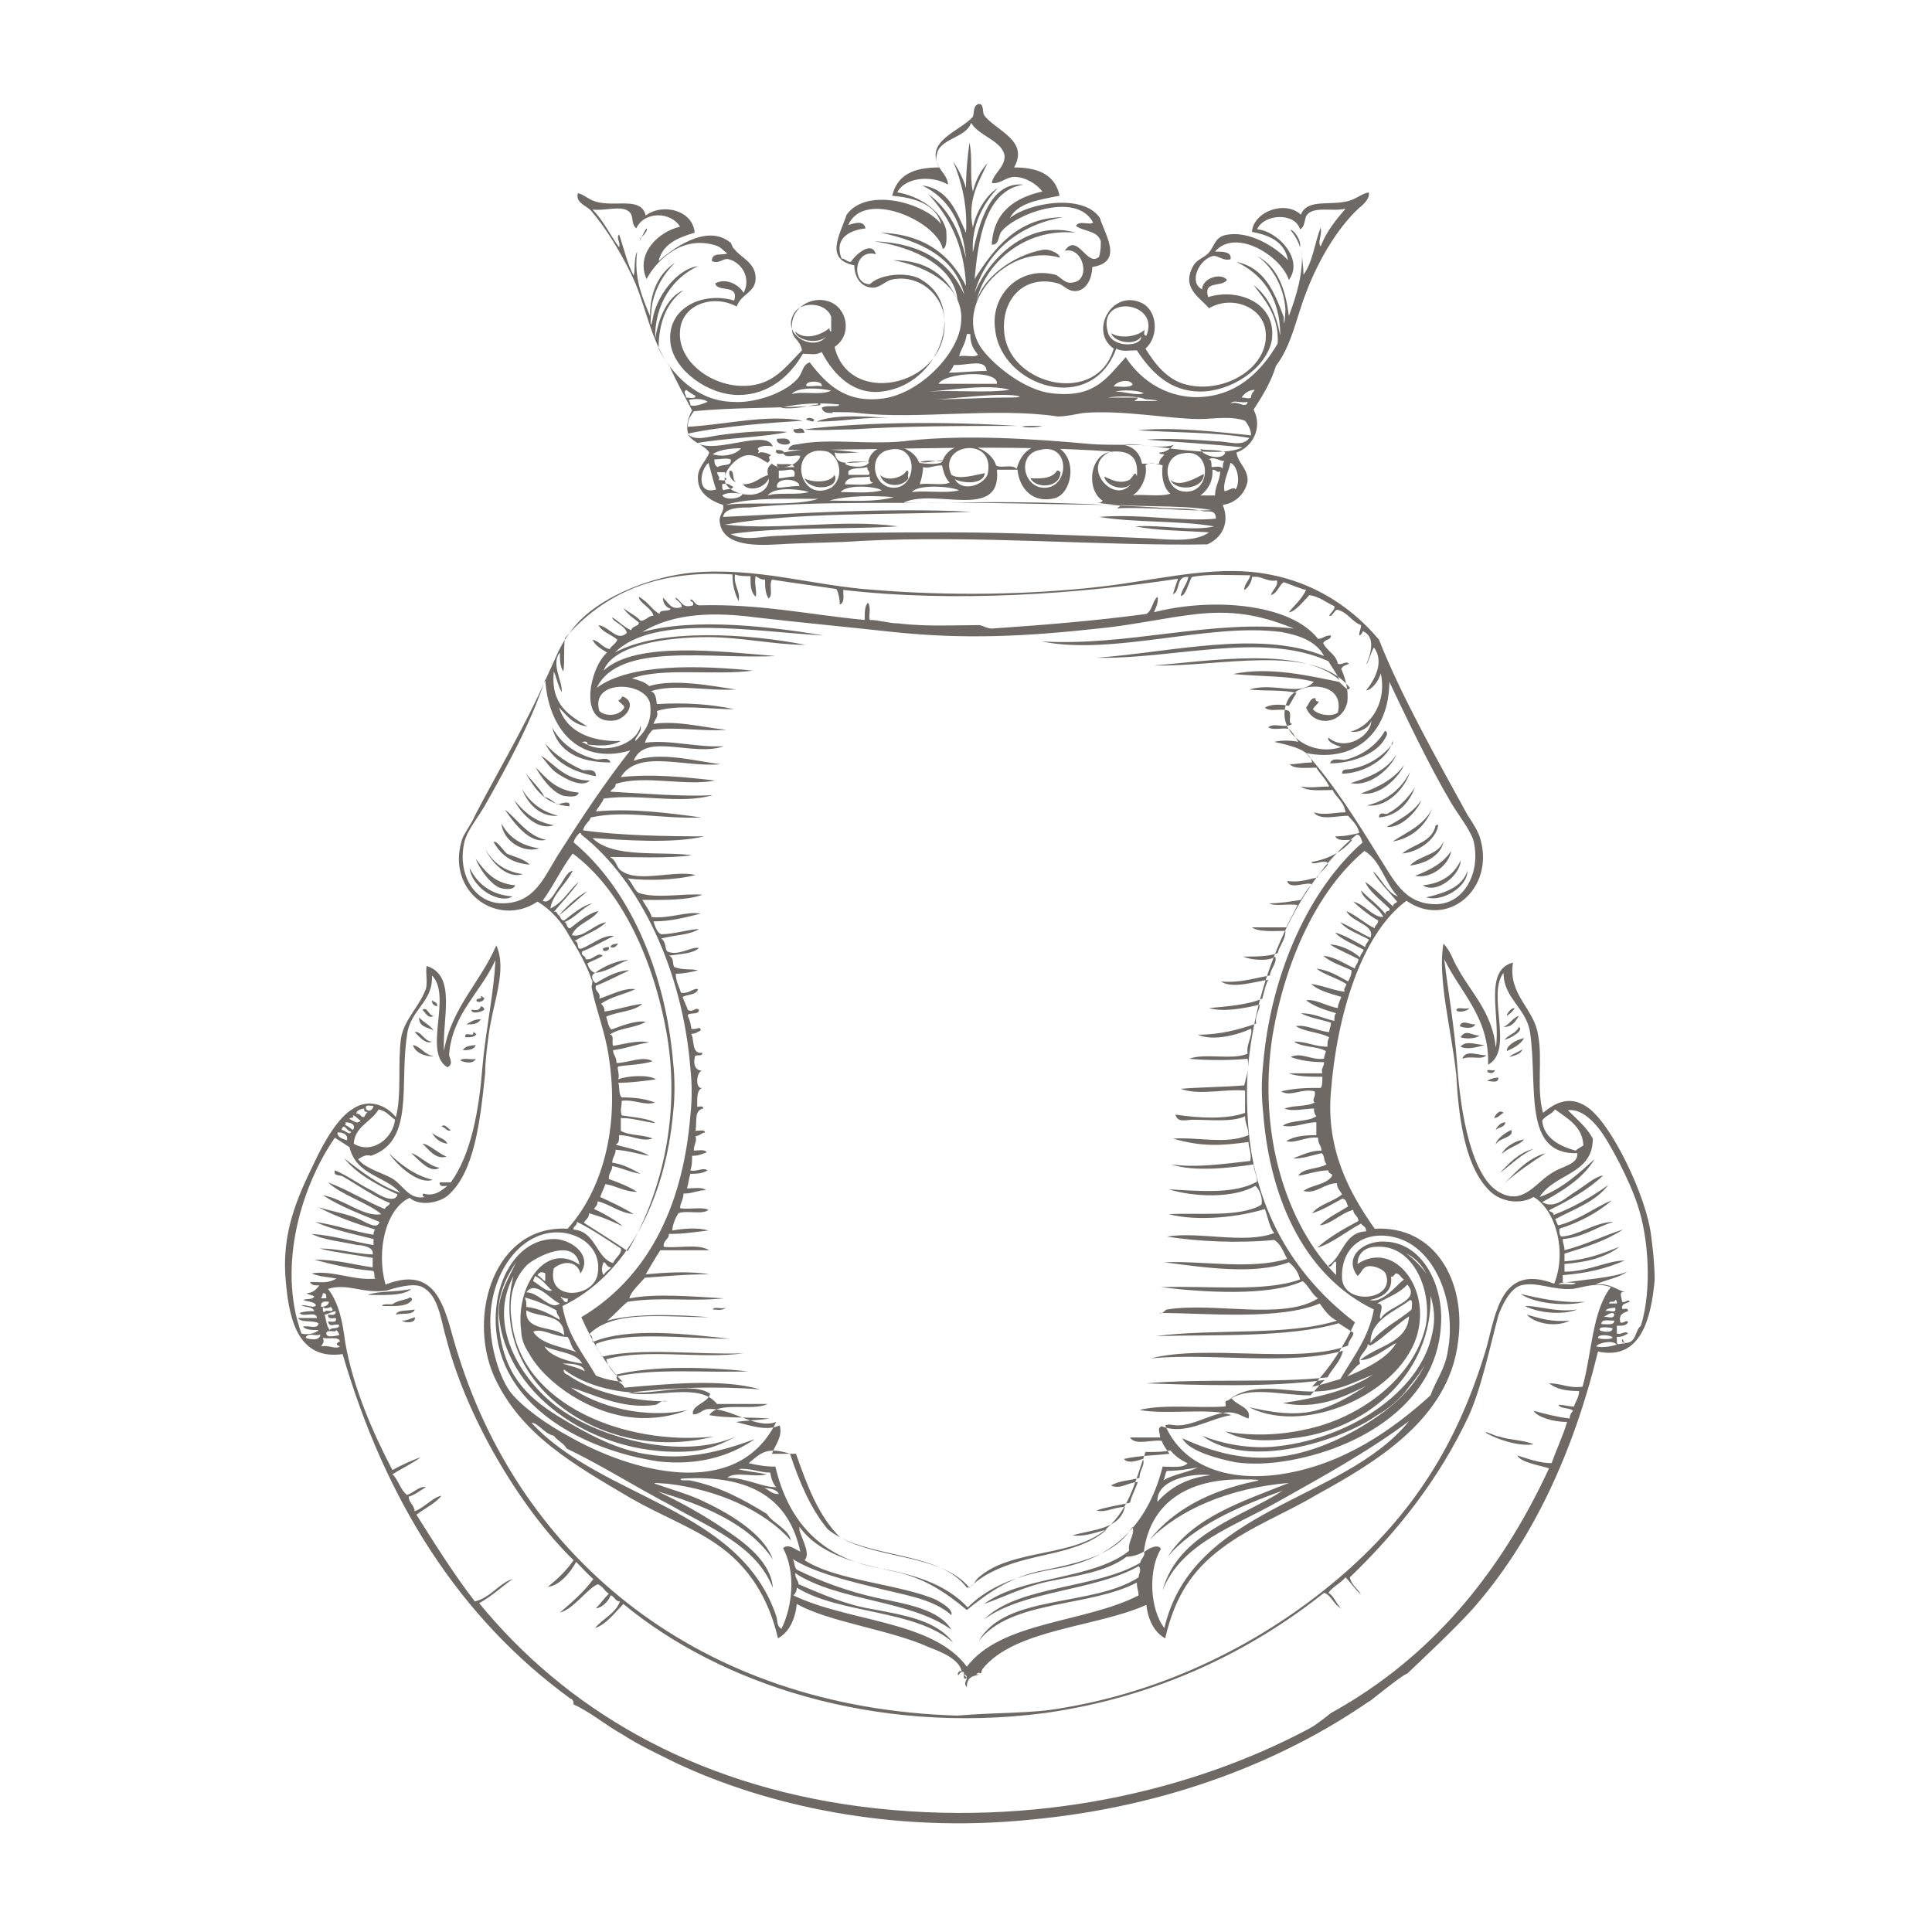 <?xml version="1.0" encoding="utf-8"?>
<!-- Generator: Adobe Illustrator 21.0.2, SVG Export Plug-In . SVG Version: 6.00 Build 0)  -->
<svg version="1.0" id="Livello_1" xmlns="http://www.w3.org/2000/svg" xmlns:xlink="http://www.w3.org/1999/xlink" x="0px" y="0px"
	 viewBox="0 0 225 225" style="enable-background:new 0 0 225 225;" xml:space="preserve">
<style type="text/css">
	.st0{fill:#6F6965;}
</style>
<g>
	<path class="st0" d="M95.1,49.1c2-0.9,6.2-0.6,8.6-0.4C100.7,48.5,98.3,49.1,95.1,49.1z"/>
	<path class="st0" d="M93.9,48.9c0-0.4,0.9-0.2,0.9,0C94.8,49.3,94.2,48.9,93.9,48.9z"/>
	<path class="st0" d="M93.7,50c7.2-0.9,16.7-0.9,24.8-0.4c-6.4,0-13,0-19.1,0.4C97.5,50,95.1,50.2,93.7,50z"/>
	<path class="st0" d="M121.4,49.6c-1.3,0.4-3.7,0-1.3,0C120.7,49.6,121.1,49.6,121.4,49.6z"/>
	<path class="st0" d="M93.7,50.4c-0.6,0-1.3,0.2-1.3-0.4C93.1,50,93.5,49.6,93.7,50.4z"/>
	<path class="st0" d="M90.5,51.1c0.6,0,1.3-0.2,1.5,0.4C92,52,90.2,51.8,90.5,51.1z"/>
	<path class="st0" d="M90.4,52.4c0.4,0,0.9,0,0.9,0.4C90.9,52.9,90.2,52.9,90.4,52.4z"/>
	<path class="st0" d="M105.6,54.8c0.4,0,0,0.6,0.2,0.9c-0.7,1.1-2.9,1.1-3.3-0.4C103.2,56.1,105.1,55.7,105.6,54.8z"/>
	<path class="st0" d="M123.1,54.8c0.2,0,0.2,0,0.4,0.2c0,1.8-2.8,2-3.5,0.7C120.7,55.7,122.5,55.9,123.1,54.8z"/>
	<path class="st0" d="M89.6,55.3c0,1.3-2.2,2.2-3.1,1.1C88,56.4,88.5,55.5,89.6,55.3z"/>
	<path class="st0" d="M97.2,55.3c0.7,1.7-2.9,2-3.5,0.4C94.2,56.1,96.6,56.4,97.2,55.3z"/>
	<path class="st0" d="M161.3,85.1c0.4,0.2,0.2,0.6,0,0.9c-0.9,1.7-3.7,2.9-6.4,2.9c0.2-0.7,1.1-0.4,1.7-0.4
		C158.7,88,160.4,86.7,161.3,85.1z"/>
	<path class="st0" d="M60.8,91.9c0.9,1.5,2.2,2.6,4.2,3.1C63,95.2,61.5,93.7,60.8,91.9z"/>
	<path class="st0" d="M169,99.1c-0.2,1.5-2.2,3.3-4.2,2.9C166.6,101.3,168.1,100.5,169,99.1z"/>
	<path class="st0" d="M55.4,100c1.1,1.5,2.2,2.9,4.6,3.1c-0.2,0.7-1.7,0.4-2,0.2C56.9,102.7,55.8,101.1,55.4,100z"/>
	<path class="st0" d="M170.1,100.2c0,1.7-2.8,4-4.4,2.9C167.9,102.9,169.4,101.8,170.1,100.2z"/>
	<path class="st0" d="M54.7,101.1c0.9,1.8,2.4,3.1,5,3.3c-1.1,0.7-3.1-0.2-4-1.3C55.1,102.5,54.7,101.6,54.7,101.1z"/>
	<path class="st0" d="M170.9,101.4c0,2-3.1,3.7-4.8,3.1C168.3,104,170.3,103.3,170.9,101.4z"/>
	<path class="st0" d="M72,109.9c-0.2,0.2-0.4,0.6-0.9,0.4C71.1,110.1,71.4,109.9,72,109.9z"/>
	<path class="st0" d="M70.9,110.3c0.2,0.4-0.7,0.7-0.7,0.2C70.3,110.4,70.5,110.3,70.9,110.3z"/>
	<path class="st0" d="M56,116c0.2,0,0.2,0.2,0.4,0.2c0,0.4-0.6,0.6-0.9,0.4C55.4,116.1,56.2,116.5,56,116z"/>
	<path class="st0" d="M50.3,116.5c0.2,0.2,0.7,0.2,0.6,0.7C50.5,117.1,50.3,116.9,50.3,116.5z"/>
	<path class="st0" d="M56,117.2c0.2,0,0.4,0.2,0.4,0.4c-0.2,0.2-1.5,0.6-1.5,0C55.3,117.6,55.8,117.8,56,117.2z"/>
	<path class="st0" d="M49.2,117.6c0.6-0.4,0.7,0.7,1.3,0.7C49.9,118.7,49.6,118,49.2,117.6z"/>
	<path class="st0" d="M169.6,117.6c0.2-0.4,0.9,0,1.5-0.2C170.9,117.8,169.7,118,169.6,117.6z"/>
	<path class="st0" d="M176.9,118.3c-0.4,0.6-0.7,1.3-1.8,1.3C175.8,119.3,176.2,118.5,176.9,118.3z"/>
	<path class="st0" d="M48.8,118.5c0.6,0.6,1.3,0.9,1.7,1.5C49.7,119.6,48.8,119.6,48.8,118.5z"/>
	<path class="st0" d="M56,118.7c-0.4,0.6-0.9,0.6-1.7,0.6C54.7,119.1,55.1,118.7,56,118.7z"/>
	<path class="st0" d="M171.8,119.3c-0.2,0.6-1.5,0.4-1.8,0.2C170.3,118.7,171,119.3,171.8,119.3z"/>
	<path class="st0" d="M176.9,119.6c0.6,0.4-0.9,1.3-1.7,1.5C175.8,120.4,176.5,120.4,176.9,119.6z"/>
	<path class="st0" d="M55.1,120.2c0.2,0,0.2,0.2,0.4,0.2c-0.2,0.4-0.7,0.4-1.3,0.4C54,120,55.3,120.9,55.1,120.2z"/>
	<path class="st0" d="M172.3,120.6c-0.4,0.4-1.7,0.4-2.2,0.2C170.7,119.8,171.4,120.6,172.3,120.6z"/>
	<path class="st0" d="M172.9,121.7c-0.7,0.2-2,0.6-2.8,0.2C170.7,121.1,172,121.7,172.9,121.7z"/>
	<path class="st0" d="M55.4,121.7c-0.2,0.6-0.9,0.6-1.5,0.6C54.2,121.8,54.7,121.8,55.4,121.7z"/>
	<path class="st0" d="M177.3,122.2c-0.2,0.6-0.9,0.7-1.5,0.9C176,122.8,176.7,122.6,177.3,122.2z"/>
	<path class="st0" d="M173.1,122.9c-0.6,0.6-1.7,0-2.8,0.4C170.7,122.2,172.1,122.9,173.1,122.9z"/>
	<path class="st0" d="M53.6,123.5c0.4-0.4,1.3,0,1.8-0.2C55.1,124,54,123.7,53.6,123.5z"/>
	<path class="st0" d="M173.2,124.8c0-0.4,0.6,0,0.9-0.2C174,125.1,173.4,125,173.2,124.8z"/>
	<path class="st0" d="M174.5,125.5c0,0.7-0.7,0.4-1.3,0.4C173.4,125.7,174,125.5,174.5,125.5z"/>
	<path class="st0" d="M175.1,129.6c-0.4,0.2-0.6,0.6-1.1,0.6C174.2,129.7,174.7,129.2,175.1,129.6z"/>
	<path class="st0" d="M51.4,131.2c0.4-0.4,0.7,0.2,1.1,0.4C52.1,131.9,51.8,131.2,51.4,131.2z"/>
	<path class="st0" d="M50.3,131.9c0.6,0.6,1.5,0.6,1.8,1.3C51.4,133.1,50.7,132.7,50.3,131.9z"/>
	<path class="st0" d="M49.2,133.2c0.7,0,1.8,1.1,2.8,1.5C50.7,135.1,49.9,133.8,49.2,133.2z"/>
	<path class="st0" d="M47.9,150.1c-0.9,0.9-3.7,0.7-5.1,0.7C44.2,150.3,46.3,150.5,47.9,150.1z"/>
	<path class="st0" d="M184.6,151.6c-2.2,0.6-5.9,0.2-7.5-0.9C178.9,151.1,181.7,151.8,184.6,151.6z"/>
	<path class="st0" d="M47.7,151.1c0.2,0,0.4,0.2,0.2,0.4c-0.6,0.7-2,0.6-3.1,0.6c-0.6,0-0.2-0.2,0.2-0.2c0.2,0,0.6,0,0.7,0
		C46.3,151.4,47.4,151.4,47.7,151.1z"/>
	<path class="st0" d="M183.7,152.5c-1.7,0.7-4.6,0.4-6.1-0.4C178.9,152,181.3,152.9,183.7,152.5z"/>
	<path class="st0" d="M83,152.5c0.2-0.4,0.9,0,1.5-0.2C84.1,152.7,83.4,152.5,83,152.5z"/>
	<path class="st0" d="M48.3,152.5c-0.2,0.7-1.5,0.4-2.2,0.6C46.3,152.5,47.4,152.7,48.3,152.5z"/>
	<path class="st0" d="M177.8,153.1c1.5,0.4,2.8,0.9,5,0.7C181.3,154.6,178.8,154.2,177.8,153.1z"/>
	<path class="st0" d="M48.3,153.4c0.2,0.7-1.1,0.7-1.5,0.4C47.4,153.8,47.7,153.6,48.3,153.4z"/>
	<path class="st0" d="M117.6,25.4c2.2-1.8,8.6-2.9,10.5,0c0.6,2,2.8,5.1-0.9,5.7c0,1.3-0.7,2.8-2,2.8c-0.9,0-1.3-0.7-2-0.9
		c-4-1.1-6.8,2-6.2,6.1c0.9,5.9,10.8,8.1,12.7,1.5c-2.9-2-0.2-7,3.3-5.3c1.8,0.9,2,3.9,0.4,5.3c1.1,1.8,2.6,3.7,4.8,4.2
		c4.4,1.1,9.6-2,9.2-6.1c-0.2-2.9-3.9-4.4-6.6-2.8c-1.1-1.3-3.3-2.4-1.8-5c0.4-0.7,1.3-0.9,1.8-1.5c0.6-0.7,0.7-1.7,1.8-2
		c2.9-0.7,6.1,1.5,7.4,2.9c-0.4-2.2-2.2-2.9-4.2-3.3c0.2-2.4,3.9-3.7,5.7-2c0.7-1.8,3.1-1.1,5.1-1.5c1.3-0.2,1.8-0.9,2.8-1.1
		c0.2,0.7-0.7,1.5-1.1,1.8c-2.6,2.4-4.8,6.2-6.2,9.9c-1.1,2.8-1.7,6.2-3.5,8.5c-0.6,2-1.7,3.7-2.6,5.1c1.1,2.2-0.2,4.4-2,5
		c0.2,1.3,1.3,1.8,1.3,3.3c-0.2,1.3-1.3,2.6-2.9,2.8c0.9,2.2-0.2,3.9-1.8,4.6c-12.5,0.2-26.8-1.1-40.4-0.4c-2.4,0.2-6.6,0.2-9.6,0.4
		c-3.3,0.2-6.6,0-6.8-2.8c0-0.7,0.6-1.1,0.4-1.8c-1.3-0.4-2.8-1.3-2.9-2.8c-0.2-1.5,0.9-2.2,1.3-3.3c-0.6-0.9-1.8-1.1-2.4-2
		c-0.4-1.1,0-2.2,0.4-2.9c-0.9-1.7-1.8-3.3-2.6-5.1c-2.4-3.3-2.8-7.5-4.6-11c-1.3-2.6-2.8-5.1-4.6-7.2c-0.6-0.6-1.8-0.9-1.5-2
		c0.9,0.2,1.3,0.9,2.6,1.1c2.2,0.4,4.8-0.6,5.3,1.5c2-1.5,5.5-0.6,5.7,2c-2,0.6-3.7,1.3-4.2,3.3c1.5-1.3,5.5-4.4,8.3-2.2
		c0.2,0,0.2,0.6,0.6,0.9c0.7,0.9,2.4,1.5,2.4,3.3c0,1.7-1.7,1.8-2.2,3.3c-2.8-1.5-6.4-0.2-6.6,2.8c-0.4,4,4.8,7.4,9.2,6.2
		c2.2-0.6,3.5-2.4,5-3.9c-0.2-1.1-0.9-1.3-1.1-2c-0.6-2.9,2.2-4.4,4.2-3.7c2.2,0.7,2.8,3.9,0.7,5.3c1.7,7.4,14.1,4.4,12.7-3.9
		c-0.7-2.9-3.5-4.6-6.2-3.9c-0.6,0.2-1.3,0.9-2,0.9c-1.5,0-2.2-1.3-2.2-2.6c-3.5-0.7-1.7-3.5-0.9-5.9c2.4-3.3,9.2-1.3,11,1.1
		c-0.6-2.4-3.3-3.1-5.7-3.3c0.6-2.4,2.4-3.3,5.5-3.3c-1.8-3.1,2.4-4.2,3.9-5.9c0.2-0.6,0-1.3,0.7-1.5c0.6,0,0.4,0.9,0.6,1.3
		c1.3,1.8,5.3,2.9,3.5,6.1c2.9,0,4.8,0.9,5.3,3.3C120.7,23.3,118.5,23.7,117.6,25.4z M150.1,36.8c0.9-2.4,1.7-5,1.5-7.7
		c0,1.1,0.2,1.8,0.2,2.9c1.1-1.5,1.3-3.7,2-5.5c0.2,0.9-0.4,1.7,0,2.2c0.7-1.8,1.8-3.1,2.9-4.4c-1.5,0.4-3.9-0.4-4.6,0.9
		c-0.2,0.6-0.2,1.3-0.7,1.5c-0.6-2-4.2-1.8-5,0c2.4,0.2,5.5,3.5,3.7,5.9c-0.9-2.8-6.2-6.1-8.6-3.3c0.9,0,2,0,1.8,0.9
		c-0.9,0.2-1.3-0.4-2-0.4c-1.7,0.4-2.9,3.1-1.3,3.9c0-1.3,2.2-2,2.9-1.1c-0.6,0.9-2.8,0-2.2,2c3.5-1.1,8.1,0.7,7.4,5.1
		c-0.7,3.3-4.8,5.9-8.3,5.9c-3.5,0-5.7-2.2-7.4-4.8c-0.9,0-1.7,0.2-2.4-0.2c-2.9,7.9-13.4,4.4-14.1-2.2c-0.6-4,2.8-7.5,7-6.4
		c0.6,0.2,1.1,1.1,2,0.9c2.2-0.2,1.3-4.2-0.9-3.7c1.5-2.2,2.6,2,4,0.7c0.2-0.7,0.2-1.3,0.2-1.8c-0.4-1.3-2-1.1-2.9-1.8
		c0.4-0.7,1.7,0,2-0.4c-2-3.7-9.2-0.9-10.7,1.1c-0.4,0.6-0.2,1.5-1.1,1.5c0.2-3.9,2.8-5.5,5.9-6.2c-0.7-0.9-2-1.7-3.3-1.7
		c-0.9,0-1.7,0.9-2.6,0.7c0.2-1.1,1.5-1.8,1.5-3.1c-0.2-1.8-3.1-2.4-3.9-3.9c-0.6,1.8-3.7,1.8-4,3.7c-0.4,1.5,1.3,2.2,1.3,3.5
		c-1.8-1.1-5-0.9-5.9,0.9c2.4,0.4,5.1,2,5.7,4.4c0,0.4,0.2,2-0.4,2.2c-0.7-3.3-9.2-7-11-2.8c0.7-0.2,1.8-0.6,2,0.4
		c-1.8,0.2-3.7,1.1-2.8,3.5c0.4,0,0.6,0.4,1.1,0.4c0.4-0.7,2.4-2.6,2.9-0.9c-2.6-0.7-2.9,3.5-0.7,3.5c1.3-1.3,4.8-1.5,6.2-0.4
		c5,3.1,2,12.1-4.8,12.9c-3.1,0.4-5.5-1.7-7-4.6c-0.7,0.4-1.3,0.2-2.2,0.2c-1.5,2.6-4,4.8-7.5,4.8s-7.4-2.8-7.9-5.9
		c-0.6-4.2,3.7-6.2,7.4-5.1c0.6-2-2-0.9-2.2-2c1.3-0.7,2.8,0.2,3.3,1.1c0.9-1.7-0.2-3.5-1.7-3.9c-0.7-0.2-1.1,0.6-2,0.2
		c0-1.1,1.3-0.6,1.8-0.9c-0.6-0.4-0.7-0.7-1.3-0.9c-4-1.3-7,1.8-8.1,3.9c-1.3-2.9,1.3-5.5,3.9-6.1c-1.1-1.8-4.2-1.8-5.1,0.2
		c-0.7-0.6-0.2-1.5-0.9-2c-0.9-0.7-2.9,0-4.2-0.2c1.3,1.3,2,2.9,3.1,4.4c0.2-0.6-0.4-1.1,0-1.5c0.6,1.7,0.9,3.3,1.7,4.8
		c0.2-0.7,0-2,0.4-2.8c-0.4,3.1,0.6,5.3,1.5,7.5c0-2.9,1.1-5,2.9-6.2c-1.3,1.3-2.2,2.8-2.6,4.6c-0.2,0.9-0.4,3.9,0,2
		c0.4-2.6,2.8-5.9,5.3-6.2c-2.9,1.3-5.1,4.4-5,8.5c0.4-2.6,1.5-5,3.3-5.7c-1.8,1.3-2.9,3.5-2.9,6.8c1.5,2.9,4.4,6.1,8.6,6.2
		c2.4,0.2,5.9-0.9,7.5-2.6c0.7-0.7,0.6-1.7,1.5-2c2,2.6,4.2,4.8,8.6,4.2c4.2-0.6,8.6-5.1,9-8.6c0.6-4.4-3.9-6.8-7.9-7.5
		c4,0,6.2,1.8,7.5,4.6c-0.4-3.9-5-6.1-9.7-6.8c5.5,0.2,8.8,2.4,10.5,6.2c-1.1-4.4-5.1-6.2-9.7-7.2c5.1,0.2,8.1,2.6,9.9,6.2
		c-0.2-4.8-2-8.1-4.4-10.7c2.4,1.7,3.7,4.4,4.4,7.5c-0.4-4.2-2-7-5.1-8.5c3.1,0.4,4,3.1,5.1,5.5c0.2-3.3-0.6-6.2-1.5-8.3
		c0.6,0.9,1.1,1.8,1.5,3.1c0-2,0.2-3.7,0.4-5.3c0.4,1.8,0,4,0.4,5.7c0.4-1.5,0.9-2.4,1.7-3.3c-0.9,2-2.4,4.2-1.7,7.5
		c0.4-2,1.7-3.9,2.9-4.6c-1.7,1.8-3.1,4.4-2.9,7.5c0.7-3.3,2-8.3,5.9-7.9c-4.6,0.7-5.3,6.8-5.7,11c2.2-3.5,5-7.2,10.3-7.2
		c-5.3,0.9-9,4.2-10.3,8.8c1.7-4,6.2-8.6,11.8-7c-6.1-0.6-10.7,3.7-11.6,8.1c0.7-2.9,4.4-5.5,7.7-6.1c0.9-0.2,2.2,0.6,2,0.9
		c-6.2-1.8-12.7,5.7-9,10.7c1.5,2,5.1,4.8,8.1,5.1c5,0.6,6.4-1.8,8.6-4.2c1.8,2.8,5.1,5,9.2,4.6c4.2-0.4,6.8-3.3,8.5-6.2
		c0.2-3.3-1.7-5.3-2.8-6.8c1.7,1.3,2.6,3.3,3.1,5.9c0-4.6-2.2-7.2-5.1-8.6c3.3,0.7,4.4,3.5,5.5,6.4c0,1.8,0.2-0.2,0.2-0.9
		c-0.2-2.8-1.7-5.1-3.3-6.2C148.8,31.1,149.7,33.6,150.1,36.8z M92.6,38.6c1.1,1.1,3.1,0.4,4-0.4c0,0.2,0,0.4,0.2,0.4
		c0-0.6,0-1.1,0-1.7c-0.6-1.7-3.3-1.8-4.2-0.6c-2,2.8,2.8,5.1,3.9,2.4C96.1,40.2,92.9,39.9,92.6,38.6z M129,38.6
		c0.4,2,4,1.8,3.9,0.6c-0.7,1.1-3.1,0.7-3.5-0.4c1.1,0.7,3.1,0.4,3.9-0.4c0,0.2-0.2,0.7,0.2,0.7C135.2,35.1,127.8,34.2,129,38.6z
		 M111.7,41.5c0.7-0.2,1.8,0.2,2.2-0.2c-0.6-0.7-0.9-1.3-0.9-2.4c-0.2,0-0.4,0-0.4,0C112.4,40.2,111.9,40.6,111.7,41.5z M111.1,42.5
		c-0.2,0.4-0.4,0.7-0.6,0.9c1.5,0,2.9-0.2,4.4-0.2C114.8,41.7,112.6,42.6,111.1,42.5z M109.3,44.7c2.2,0,4.6,0,6.8,0
		C116.3,43,110,43.4,109.3,44.7z M129.7,45c0.7,0,1.8,0.2,2.2-0.2C131.7,44.1,130.1,44.3,129.7,45z M93.9,44.8
		c-0.2,0.4,1.3,0,1.8,0.2C95.9,44.3,94,44.3,93.9,44.8z M108.2,45.6c3.1-0.2,6.6,0.2,9.4-0.2C115.2,44.7,110.9,45.4,108.2,45.6z
		 M79.9,46.3c0.4,0,1.1,0.2,1.1-0.2c-0.4-0.2-0.7-0.4-1.1-0.7C79.5,45.8,79.9,45.8,79.9,46.3z M92.2,45.9c1.3-0.4,3.3,0.2,4.6-0.4
		C95.7,45.2,92.9,45,92.2,45.9z M133.2,45.8c-0.7-0.4-2.6-0.4-3.3-0.2C131,45.6,132.3,46.1,133.2,45.8z M144.6,46.3
		c0.6,0,0.7,0.2,1.1,0c0-0.6,0.4-0.7,0.4-0.9C145.5,45.4,144.9,45.8,144.6,46.3z M95.5,47.2c-4.8,0.4-10.1,0.2-14.7,0.7
		c-0.4,0.6-0.7,0.9-0.7,1.8c4.2-0.2,9.2-1.5,13.4-0.7c-3.3,0.2-9.2,0.6-13.4,1.5c0.7,0.9,2.2,0.4,3.5,0.2c2.8-0.4,5.7-0.6,8.1-0.4
		c-2.4,0.6-7.2,0.7-10.5,1.3c2.2,1.3,8.1-1.7,8.8,0.4c-0.7-0.2-2,0-1.7,0.4c0.2,0,0,0.2,0,0.4c0.2-0.2,0.7-0.2,1.5,0.2
		c-0.6,0.4,0.2,0.4-0.4,0.9c-0.7-0.4-1.3-0.9-2.2-0.9c-1.3,0-2.9,1.8-2.8,2.8c0,1.8,4.4,2.8,5.1,0.4c0.2-0.7-0.6-1.5,0.4-2.2
		c0.9,0.9,3.1,0.2,3.3-0.9c-0.6-0.2-1.8,0.4-2-0.4c3.3-0.6,5.5-0.4,8.8,0c-0.9,0-2.2,0.2-2.8,0c0.2,1.7,1.8,1.1,3.9,1.1
		c0.6-2.8,5.1-2.2,5.9,0c1.1,0.2,1.7-0.2,2.8-0.2c1.1-2.8,5.5-1.8,6.2,0.6c0.6,0.4,1.8-0.2,2.4,0.4c0.6-2.2,2-2.9,3.9-2.8
		c3.3,0.6,2.8,5.5,0.6,6.2c-2.6,0.7-4.2-1.1-4.4-3.3c-0.7,0-1.7,0-2.4,0c0.6,6.1-7.4,2-11,3.9c8.6-0.2,17.5,0.2,25.4,0.2
		c0,0.2-0.2,0.2-0.4,0.4c3.9-0.2,8.5,0.4,11,0.2c-3.9-0.7-9.6-0.2-13.6-0.9c0.2,0,0.7,0.2,0.9-0.2c-2-1.3-1.5-5.7,1.3-5.7
		c-12.5-0.9-25.4-0.2-37.9-0.2c0.2-0.7,0.9-0.6,1.3-0.7c3.9-0.7,8.5,0.2,12.9-0.4c6.6-0.7,14.3-0.2,20.9,0.4c2.4,0.2,4.6,0,6.8,0.2
		c3.3,0.4,8.8,1.3,11,0.2c-3.7-0.4-7.5-0.6-11.2-0.9c2.6-0.2,5.5,0,8.3,0.2c1.3,0,2.9,0.7,3.7-0.4c-4-0.7-8.8-0.6-13-0.9
		c4.4-0.4,9.2,0.2,13.2,0.6c0-0.7-0.4-1.3-0.7-1.7c-1.7-0.6-3.7-0.2-5.3-0.2c-3.5,0-9-1.1-13.6-0.7c-1.1,0.2-2,0.4-2.9,0.4
		c-7.4-1.1-16.4,0.4-23.2-0.4c-1.5-0.2-3.1,0-3.9-0.2c0.2,0,0.7-0.2,0.9,0.2c-0.7,0-1.1,0-1.3-0.6c0.4-0.4,2.2,0,2-0.4
		c-2-0.2-4.4-0.2-6.8,0.4c1.7,0.2,2.9-0.2,4.4-0.4C95.1,46.9,95.7,46.7,95.5,47.2z M117.2,46.3c0.4,0,2.2,0,1.3-0.2
		c-2.4-0.4-7.7,0.4-9.6,0.4C112,46.5,114.6,46.3,117.2,46.3z M134.3,46.7c1.3,0-0.4-0.2-0.9-0.2c-0.9-0.4-3.1-0.4-4.4-0.2
		c1.1,0,2.4,0,3.5,0c0,0.2-0.2,0.2-0.4,0.4C133,46.7,133.5,46.7,134.3,46.7z M80.4,47.2c0.6,0.2,1.5-0.2,2-0.4
		c-0.4-0.4-1.7-0.4-2.2-0.2C80.4,46.9,80.4,47,80.4,47.2z M143.3,47c0.9-0.4,1.8,0.7,2-0.2C144.4,47,143.7,46.5,143.3,47z
		 M130.8,51.8c1.3,0.2,2,1.1,2.2,2.2c0.7,0,1.5,0,2,0c0-0.6,0.4-0.7,0.6-1.1c-0.2,0-0.6,0-0.6-0.2c0.7,0,1.3-0.4,1.7-0.9
		C135.2,52.4,132.3,51.5,130.8,51.8z M83,52.9c1.3,0.4,2.8,0,3.3-0.7C85,52.2,83.7,52.4,83,52.9z M104.1,56.8c2.8,0,2.9-5.3-0.6-4.4
		C101,52.9,101.6,56.8,104.1,56.8z M115,55.3c1.1-4.6-5.9-3.7-4.2,0c0.9,0.6,2.8,0,3.9-0.2c-0.2,1.5-2.9,1.1-3.5,0.7
		C112,57.3,114.4,56.6,115,55.3z M121.8,56.8c2.8-0.2,2.8-5.3-0.7-4.4C118.3,52.9,119.2,57,121.8,56.8z M142.7,52.7
		c-0.7-0.4-2.2-0.2-2.9-0.4C140,53.1,142.4,53.7,142.7,52.7z M96.8,56.8c1.5-1.1,1.1-3.5-0.4-4.2C91.6,51.5,92.9,58.8,96.8,56.8z
		 M129.3,52.6c-3.7,1.7,0.7,6.6,2.6,3.5c-0.7,1.3-3.1,0.6-3.3-0.6c0.9,0.4,1.8,0.9,2.9,0.4c0.4-0.2,0.7-1.3,0.9-0.4
		C132.6,53.3,131.7,52.4,129.3,52.6z M137.6,57.2c3.5,0.7,3.7-5.1,0.2-4.4C135.2,53.1,135.6,56.8,137.6,57.2z M83.2,53.5
		c0,0.4,0,0.7,0.4,0.9c0.4-0.4,1.7,0,1.5-0.9C84.5,53.3,83.9,53.5,83.2,53.5z M141.1,54.4c0.4,0,1.1-0.2,1.3,0.2
		c0-0.4,0-0.7,0.2-0.9c-0.6,0-1.3-0.6-1.8-0.2C141.1,53.5,141.1,54,141.1,54.4z M109.8,53.7c-0.9,0-2.2-0.2-2.8,0.2
		C107.6,54,109.5,54.2,109.8,53.7z M83.4,57c-0.4-1.1-0.6-2.2-0.9-3.1C81.4,54.9,81.2,57.7,83.4,57z M101.2,53.8
		c-0.9,0-2.2-0.2-2.8,0.2C98.8,54.4,101,54.6,101.2,53.8z M142.6,57.2c0.4,0,1.1-0.6,1.3-0.2c0.6-0.9,0.2-2.8-0.6-3.1
		C143.1,54.9,142.4,56.1,142.6,57.2z M90.5,54.4c0.7,0,1.5,0,2,0c-0.2-0.6-1.5-0.2-2-0.4C90.5,54.2,90.5,54.2,90.5,54.4z
		 M107.5,54.4c0,0.6-0.2,1.5-0.4,2c1.1-0.2,2.6,0.2,3.5-0.2c-0.6-0.6-0.7-1.3-0.9-2C108.7,54.2,108.2,54.6,107.5,54.4z M131.9,57.7
		c1.1-0.2,3.1,0.2,4.4-0.2c-0.7-0.6-1.1-1.8-0.9-3.3c-0.6-0.2-1.7-0.4-2,0C133.7,55.5,132.8,57.2,131.9,57.7z M84.3,54.6
		C81.9,54.4,85.4,54.6,84.3,54.6C84.5,54.6,84.3,54.6,84.3,54.6z M98.8,54.9c0,0.2,0,0.4,0,0.4c0.7,0,1.7,0,2.4,0
		c0.2-0.4-0.2-0.4-0.2-0.9C100.3,54.6,99.2,54.4,98.8,54.9z M90.7,54.8c0,0.4,0,0.6,0,0.9c0.6,0,1.1-0.2,1.8-0.2
		C92.8,54.2,91.6,54.9,90.7,54.8z M139.8,57.7c0.6,0,1.1,0,1.7,0c0-1.1,0.6-1.8,0.6-2.8c-0.4,0.2-0.4-0.2-0.9-0.2
		C141.3,56.2,140.5,57.2,139.8,57.7z M83.7,55.9c0.4,0,0.9,0.2,0.9-0.2c-0.4,0,0-0.6-0.2-0.7c-0.4,0-0.7,0-0.9,0
		C83.6,55.5,83.9,55.5,83.7,55.9z M98.4,56.4c1.1,0,2.6,0.2,3.3-0.2c-0.4,0-0.4-0.4-0.4-0.7C100.3,55.7,98.6,55.3,98.4,56.4z
		 M90.5,56.8c0.9,0,1.5-0.2,2.6-0.2C93.1,55.7,90.2,55.5,90.5,56.8z M84.1,56.4c0,0.4,0,0.6,0.2,0.7c0.2-0.2,0.9,0,1.1-0.4
		C84.8,56.4,84.8,56.2,84.1,56.4z M97.9,57.3c1.1,0,3.5,0.2,4.8-0.2C101.9,56.6,98.6,56.4,97.9,57.3z M106.2,57.3
		c1.8-0.2,3.9,0.2,5.5-0.2C110.6,56.6,106.9,56.4,106.2,57.3z M89.4,57.7c1.3-0.4,3.5,0,4.8-0.4C93.3,57,90.2,56.6,89.4,57.7z
		 M84.1,57.7c0.4,0.6,2.2,0.4,2.4-0.2C86,57.5,84.8,57.2,84.1,57.7z M96.6,58.3c2.6,0,5.3,0.2,7.5-0.4
		C101.8,57.7,98.6,57.7,96.6,58.3z M84.5,58.8c2.9-0.4,7.9,0.2,10.8-0.7C92,58.1,87.4,57.9,84.5,58.8z M140,59.5
		c-1.8-0.4-3.3-0.2-5.3-0.4c-6.8-0.4-14.5-0.7-21.3-0.6c-7.9,0.2-18.2-0.2-26.1,0.6c-1.1,0-2.9,0-3.1,1.1c8.8-0.4,19.1-1.1,28.9-0.6
		c-9.4,0.4-20.2,0-28.7,1.5c6.6,0.7,13.6-0.7,20.2,0.2c-6.4,0.4-13.4,0-19.5,0.9c1.8,0.9,3.7,0.2,5.7,0.2c6.2-0.4,13.2-0.4,19.7-0.4
		c7.5,0,16.2,0.4,23.5,0.7c2.6,0.2,5.3,0.4,6.8-0.7c-2.9-0.2-6.1-0.2-8.6-0.7c3.1-0.2,6.8,0.6,9.2,0c-4-0.7-9.2-0.4-13.4-1.1
		c4.8-0.4,9.9,0.6,13.6,0.2C141.6,59.2,140.5,59.7,140,59.5z"/>
	<path class="st0" d="M75.3,26.6c0.2,0.2-0.4,0.9-0.7,1.1C74.2,28.7,75.1,26.8,75.3,26.6z"/>
	<path class="st0" d="M150.3,26.8c0.2-0.2,1.3,1.1,1.1,2C151.2,28.1,150.8,27.4,150.3,26.8z"/>
	<path class="st0" d="M85,54.8c0.6,0,0.2,1.1,0.7,1.3C85.4,56.2,84.7,55.3,85,54.8z"/>
	<path class="st0" d="M136.3,55.9c1.1,0.9,2.9-0.2,3.9-0.7C140.2,57,137,57.3,136.3,55.9z"/>
	<path class="st0" d="M114.1,195c-0.7,0.2-1.5,0.2-1.5,1.5c-0.6-0.7,0.4-0.9-0.2-1.5c-0.2,0,0,0.2,0.2,0.4c-0.6,0.4-0.2-0.6-0.4-0.7
		c-0.4,0-0.4,0.2-0.6,0.4c-0.2-0.2,0.2-0.7,0.4-0.4c-0.2-1.5-2.6-2.4-3.9-2.9c-4.4-2-11.6-2.9-15.3-5c-0.2,1.8-0.9,3.3-2.2,4
		c-1.1-4.8-3.5-8.5-7.2-11c-2.9-2-6.4-3.3-9.9-5.3c-6.6-3.9-12.9-7.4-16-14.3c-3.1-7.2,0.2-17.6,8.6-17.1c4-4.4,6.1-11.8,4.8-20
		c-0.4-2.9-1.5-5.5-2-8.1c0-0.4,0.2-0.7,0-0.9c-0.6-1.8-1.7-3.7-2.6-5.1c-0.9-1.7-2.2-3.1-3.7-4c-4.6,3.1-10.7-1.1-8.8-7.2
		c0.2-0.7,1.1-1.8,1.5-2.8c2.4-4.6,5-9,7.4-14c0.7-1.5,1.3-2.9,2-4.4c0.7-1.7,1.8-3.3,2.9-4.4c2.8-2.8,8.1-5,12.9-5.5
		c7.7-0.7,14,1.5,21.3,2c8.6,0.7,18,0.6,26.6-0.4c5.9-0.7,11.8-2.2,17.3-1.7c6.2,0.6,11.2,3.5,14.9,7.9c2.6,6.6,6.8,14,10.3,20.4
		c0.6,0.9,1.3,2,1.5,2.8c1.7,5.9-3.9,10.5-8.6,7.2c-5.3,3.9-8.1,13.4-8.8,22.2c-0.6,6.8,2.2,11.9,5.1,16c7-0.4,10.7,6.1,9.7,13.2
		c-1.1,9-9.6,14-16.5,17.8c-3.7,2.2-7.7,3.7-11,6.2c-3.5,2.6-5.5,5.7-6.6,10.5c-1.3-0.7-2-2.2-2.2-3.9c-5.7,2.6-15.4,2.8-19.1,7.5
		c-0.2,0.4,0,0.6-0.4,0.4C113.5,195,113.7,195,114.1,195z M74.6,84.5c0.2,0.9-0.7,1.3-0.6,1.8c1.1-1.1,2-2.2,1.7-4.4
		c-0.6-2.6-7-2.8-5.9,0.9c0.7,0.7,2.4,0.6,2.9-0.4c0-0.4-0.9-0.7-0.6-0.9c0.2,0,0.2-0.2,0.4-0.4c1.8,0.7,0.4,2.6-0.9,2.8
		c-4.4,0.6-2.9-6.2-0.9-7.9c-0.6-0.4-1.3-0.7-1.7-1.5c0.9,0.2,1.1,0.9,2,1.1c0.2-0.4,0.7-0.6,0.9-1.1c-0.7-0.6-1.8-0.9-2.2-1.7
		c1.3,0.2,2.2,2,3.3,0.9c-0.2-0.9-1.7-1.3-1.7-1.8c0.7,0.4,1.3,1.1,2.2,1.5c0.2-0.6,0.9-0.4,0.9-0.9c-0.7-0.6-1.3-0.9-1.8-1.7
		c0.7,0.6,1.5,0.9,2,1.5c0.6,0,0.9-0.6,1.5-0.6c-0.2-0.9-1.7-1.5-1.7-2.2c1.1,0.6,1.5,1.5,2.4,2c0-0.6,1.1-0.2,1.3-0.6
		c-0.6-0.2-0.9-0.7-0.9-1.3c0.7,0.6,0.9,1.5,2.2,1.1c0-0.6-0.9-0.9-0.7-1.1c0.7,0.4,0.7,1.3,2,0.9c0.2-0.6-0.6-0.4-0.2-0.7
		c0.4,0.2,0.4,0.6,0.9,0.7c7.2-0.2,12.9,1.1,19.3,1.7c0-0.9,0-1.7,0.4-2c0.4,0.7,0,1.5,0.2,2c1.1,0,2.2,0.4,3.3,0.4
		c3.3,0.4,6.8,0.2,9.4,0.2c0.4,0,0.9,0.4,1.5,0.4c5.9-0.4,12.1-0.9,18-1.7c0.7-0.4,0.7-1.5,1.3-2c0.2,0.7-0.4,1.7-0.4,1.8
		c6.6-1.7,15.8-1.1,19.1,3.1c0.6,0,0.7-0.4,1.5-0.4c0,0.6-0.7,0.4-0.9,0.9c0.4,0.9,1.5,1.3,1.7,2.4c0.6,0.2,0.9-0.4,1.3,0
		c-0.4,0.2-0.7,0.2-0.9,0.6c0.4,0.9,0.9,2.4,0.7,3.9c-0.6,2.6-3.9,2.9-4.8,0.6c0.4-0.4,0.4-1.1,1.1-1.1c0,0.2,0,0.4,0.4,0.4
		c-0.2,0.4-0.6,0.6-0.7,0.9c0.6,0.7,2.2,0.9,2.9,0.4c0.9-3.7-4.4-3.7-5.7-1.7c-2,3.5,2.2,7,6.1,5.7c-0.6-0.2-1.7-0.6-1.5-1.1
		c2,1.7,5-0.2,5-2c-0.2,0.9-1.5,1.5-2.4,1.3c2.6-0.7,4.2-3.7,3.5-6.8c-0.2,0.9-1.1,2-1.7,2c0.9-1.1,2.2-3.3,0.9-5
		c-0.4,0.7-0.6,1.7-0.9,2c0.6-1.3,1.1-3.3-0.4-3.9c0,0.2-0.4,0.7-0.4,0.4c0-0.4,0.2-0.6,0.2-1.1c-1.1-0.4-1.5-1.5-2.8-1.8
		c-0.4,0.2-0.6,0.9-0.9,0.7c0.2-0.4,0.7-0.7,0.6-1.1c-0.9-0.4-1.7-1.1-2.9-1.3c-0.7,0.7-1.7,2-2.4,2c0.7-0.9,1.5-1.5,2-2.6
		c-0.9-0.2-1.7-0.6-2.6-0.9c-0.6,0.4-0.7,1.3-1.5,1.5c0.2-0.6,0.9-1.1,0.7-1.7c-1.3,0.2-1.7-0.6-2.9-0.4c0,0.7-0.7,1.5-0.9,1.5
		c0-0.7,0.6-1.1,0.7-1.7c-2.4,0-4.8-0.2-6.8,0.2c-0.4,0.7-0.7,2.2-1.3,2.2c0.2-0.9,0.7-1.3,0.9-2.2c-1.5-0.2-0.9,1.7-1.8,2
		c0.2-0.7,0.4-1.3,0.6-1.8c-11.8,1.8-26.1,2.8-39,1.3c0,0.6,0.2,1.5-0.4,1.7c0-0.7-0.2-1.5-0.4-1.8c-2.6-0.4-5-0.7-7.5-1.1
		c-0.4,0.7,0.2,1.8-0.4,2.2c-0.4-0.6-0.4-1.5-0.4-2.2c-0.6,0-0.7-0.2-1.1-0.4c-0.2,0.9,0.2,1.8,0,2.4c-0.6-0.6-0.6-1.3-0.6-2.4
		c-0.7,0-1.3,0-1.8-0.2c-0.2,1.3,0.7,2,0.4,3.1c-0.4-0.9-0.7-1.7-0.7-3.1c-9.4-0.6-15.3,2.6-19.5,7.4c-0.2,1.1,0,2.9-0.2,3.9
		c-0.4-0.6-0.4-1.5-0.4-2.2c-1.1,1.3,0.4,3.5,0.2,4.6c-0.4-0.7-0.6-1.7-0.9-2.4c-0.4,3.9,1.8,5.1,3.9,6.4c-1.7-0.2-2.4-1.3-3.3-2.2
		c0.9,2.8,3.7,4,7.2,3.9c-1.1,0.6-2.4,0.6-3.9,0.4c0.2-0.6-1.1-0.2-0.4-0.2C70.3,88,74.2,86.7,74.6,84.5z M156,79.2
		c-0.4-0.9-0.9-1.5-1.3-2.2c-7.7-3.5-18-0.2-27-0.4c8.5-0.6,18.9-3.3,26.5-0.2c-0.9-1.7-2.8-2.4-5-2.8c-8.5-1.1-19.5,2.8-27.9,1.1
		c10.1,0.6,19.7-2.6,29.4-1.5c-3.3-1.3-6.4-2.2-11.2-1.7c-3.7,0.4-7.5,1.3-11.6,1.7c-8.3,0.9-15.4,1.3-23.9,0.4
		c-5.5-0.6-10.8-1.1-16-1.7c-4.6-0.6-9.4-0.6-13.2,1.7c6.2-1.7,15.1-0.6,21.1,0.4c-7.9-0.4-19.7-2.6-24.3,2
		c5.3-2.9,15.6-2.2,22.2-0.9c-3.5,0-7.5-0.9-11.4-0.9c-4.8,0-11,0.9-12.1,3.9c3.7-3.5,13.8-2.2,20-1.7c-7.5,0.4-18.2-1.7-20.8,3.7
		c3.9-2.9,12.1-2.6,18.2-2c-4.6,0.6-10.5-0.4-14.1,0.9c0.7,0.2,1.5,0.4,2,0.9c2.9-0.9,7.4,0,10.1,0.4c-3.3,0.2-7.2-0.7-9.9,0.2
		c0.6,0.2,0.6,0.9,0.7,1.5c3.1-0.2,6.4,0,9,0.6c-2.9,0-6.4-0.6-9,0.2c0.2,0.7-0.2,0.9-0.4,1.5c2.8-0.4,5.7,0.4,8.5,0.7
		c-2.9,0.2-5.9-0.4-8.6,0c-0.4,0.4-0.7,0.9-0.9,1.5c2.9-0.4,6.2,0.6,9.2,0.4c-3.5,1.3-9.2-1.7-10.5,1.7c3.1-1.1,7,0,10.1,0.4
		c-4.2,0.4-9.6-1.8-11.6,1.5c3.7-0.4,7.5,0,11,0.4c-3.5,0.7-8.3-0.7-11.6,0.4c0,0.6-0.6,0.6-0.6,0.9c3.9,0.2,8.3,0.6,11.9,0.4
		c-3.7,1.1-8.5-0.2-12.7,0.4c-0.2,0.6-0.6,0.9-0.9,1.5c4.2-0.4,8.6,0.2,12.3,0.7c-4.8,0.2-8.8-0.9-12.9,0c-0.2,0.6-0.7,0.7-0.9,1.5
		c4.2,0.6,9.6,0.7,14.1,0.7c-3.7,0.9-9.6,0.4-13,0.2c2.4,2.4,7.9,1.5,11.6,2c-2.9,0.4-6.8,0.2-9.6,0.2c0.9,0.4,0.7,1.3,1.5,1.7
		c2,1.3,6.1-0.2,8.5,0.4c-2.2,0.6-5.7,0.7-7.9,0.4c0.6,0.6,0.7,1.3,1.3,1.7c2.2,0.7,5.3,0,7.4,0.2c-1.8,0.7-5,0.6-7,0.6
		c0.4,0.7,0.9,1.3,1.1,2c2.2,0.2,4-0.7,5.7-0.4c-1.7,0.4-3.3,0.9-5.5,0.9c0.2,0.6,0.4,1.3,0.9,1.5c1.5,0,3.3-0.6,4.4-0.6
		c-1.1,0.7-2.9,0.7-4.4,1.1c0.6,0.4,0.4,1.1,0.7,1.5c1.3,0.6,2.8-0.6,3.7-0.4c-0.7,0.7-2.4,0.7-3.5,0.9c0.6,0.2,0.4,0.9,0.6,1.3
		c0.9,0.4,2,0.2,2.8,0.4c-0.7,0.2-1.8,0.4-2.6,0.4c0,0.9,0.4,1.5,0.6,2.2c0.9,0.2,1.5-0.6,2-0.4c-0.2,0.7-1.3,0.6-1.8,0.9
		c0.2,0.6,0.4,0.9,0.6,1.5c0.6,0.4,0.9-0.4,1.3,0c0,0.7-1.3,0.2-1.3,0.7c0.2,0.4,0.4,1.1,0.4,1.5c0.6,0.2,1.1-0.4,1.1,0.2
		c-0.4,0.2-0.6,0.4-1.1,0.4c0.4,0.7,0,2.4,1.3,2.2c0,0.6-0.9,0-0.9,0.6c-0.2,0.9,0.2,1.5,0.9,1.5c-0.7,0-0.9,2.2,0,2
		c-0.7,0.2-0.6,1.3-0.6,2.2c0.2,0,0.7-0.2,0.7,0.2c-1.1,0.2-0.7,1.5-0.9,2.6c0.4,0,1.1-0.2,1.1,0.2c-0.4,0-0.6,0.4-1.1,0.4
		c0.2,0.7-0.2,0.9-0.2,1.7c0.4,0,1.3-0.2,1.5,0.2c-0.6,0.2-0.9,0.4-1.7,0.4c0,0.7,0,1.1-0.2,1.7c0.7,0.2,1.5-0.4,2,0
		c-0.6,0.4-1.5,0.4-2,0.4c-0.2,0.6-0.2,1.1-0.4,1.7c0.7,0,1.8-0.2,2.2,0.2c-0.9,0-1.5,0.4-2.6,0.4c0,0.7-0.4,1.1-0.4,1.7
		c1.1,0.2,2.6-0.2,3.3,0.2c-0.7,0.6-2.6,0-3.5,0.4c-0.4,0.6-0.7,1.5-0.7,2c1.1-0.2,2.9-0.4,4.2,0c-1.8,0.2-2.8,0.4-4.6,0.4
		c0,0.7-0.7,0.7-0.6,1.5c1.7,0.2,4-0.4,5.3,0.4c-1.8,0-3.7,0-5.7,0c-0.6,0.9-1.1,1.8-1.7,2.8c2.2-0.2,5.1-0.4,7.4,0
		c-2.8,0-4.6,0.2-7.5,0.4c-0.6,0.7-1.7,1.7-1.8,2.4c3.1-0.6,7.5-0.2,11,0c-3.9,0.4-7.4-0.2-11.2,0.4c-0.9,0.7-1.5,1.5-2.4,2.2
		c3.3-0.9,8.3-0.7,11.9-0.4c-5.3,0-11.2-0.9-14,2c0.4,0,0.4,0.6,0.4,0.9c4.2-1.8,11.2-0.9,16-0.4c-5.1,0-11.9-0.9-15.6,0.6
		c0,0.7,0.6,0.9,0.7,1.5c4.6-1.1,11.2-0.2,16.5-0.4c-5,0.7-11.4-0.6-16,0.7c0.2,0.9,0.7,1.3,1.1,1.8c4.4-1.1,10.7-0.9,15.4-0.4
		c-4.8,0.2-10.8-0.4-15.3,0.6c0,0.7,0.7,0.7,0.9,1.3c4.8-0.4,11.4-1.1,15.8,0.2c-5.1-0.4-10.7-0.2-15.3,0.4
		c3.1,0.7,8.3-1.3,10.3,1.3c2,0,4.4,0,5.9,0c-1.8,0.9-5.7-0.4-6.8,1.3c2.2,0.4,4.8,0.2,7,0.4c-1.3,0.2-2.6,0.2-3.9,0.4
		c1.7,0.4,3.5,1.1,5.1,0.4c0.4,1.3-0.6,2.4-0.9,3.3c0.9,0,1.8,0,2.8,0c1.3,3.7,2.6,7.2,5.1,9.7c4.4,2.6,11.9,2,15.1,5.9
		c2.2-2.2,5.5-3.1,9.2-3.9c2.6-0.6,5.1-1.3,6.8-2.9c-1.3,0.4-2.8,0.9-4,0.7c2.4-0.7,5.5-0.7,6.1-3.3c-1.3,0-2.2,0.7-3.3,0.4
		c1.1-0.4,2.6-0.6,3.9-0.9c0.2-0.9,0.7-1.7,0.9-2.4c-1.1,0-2,0.9-3.1,0.4c0.9-0.6,2.4-0.6,3.3-0.9c0-0.9,0.7-1.5,0.4-2.2
		c-0.6,0.2-1.8,0.6-2.2,0c1.7-0.4,3.7-0.4,5.3-0.6c-0.4-0.6-0.7-0.9-0.9-1.5c-1.1-0.2-3.1,0.6-3.7-0.4c1.1,0,2.4,0,3.5,0
		c0-0.6-0.4-1.1,0.2-1.3c2.8,1.1,5.5-0.9,8.1-1.3c-2.4-0.9-7.5,0-10.7-0.6c2.8-0.7,6.6-0.2,9.9-0.4c0.4,0-0.2-0.7,0.4-0.7
		c2.4-1.8,6.2-0.6,9.6-0.6c0.6-0.6,1.1-1.3,1.7-1.8c-6.4,0.9-14.7,0.6-20.8,0.4c6.6-0.6,14.9,0,21.1-0.7c0.6-1.1,1.5-1.8,1.8-3.1
		c-6.4,1.8-15.6,0.2-22.4,0.9c6.6-1.7,17.1,0.7,23-1.5c0-0.6,0.7-1.1,0.6-1.5c-0.6-0.4-1.1-0.7-1.7-1.1c-5.9,1.7-14.3,1.3-21.3,1.5
		c6.8-0.9,15.4,0,21.1-1.8c-0.9-0.4-1.5-1.3-2-2c-4.8,2-13.4,1.1-18.7,1.1c0.4,0.2,0.7-0.4,0.9-0.4c5.5-0.9,13.6,1.3,17.6-1.3
		c-0.7-0.4-1.1-1.5-1.8-2c-3.9,1.8-11.6,1.3-16.5,0.7c5.5-0.2,12.1,0.6,16.2-0.9c-0.2-0.9-0.7-1.5-1.3-2c-4,1.5-9.9,0.6-14.5,0
		c4.4-0.2,10.1,0.9,14.3-0.4c-0.4-0.7-0.7-1.7-1.5-2.2c-4,0.4-9,0.2-12.5-0.4c3.9-0.6,9,0.9,12.5-0.4c-0.6-0.7-0.7-1.8-1.1-2.8
		c-2.9,0.9-7.7,1.5-11.2,0.6c3.5-0.2,8.3,0.4,10.8-1.1c0.2-0.7-0.2-1.8-0.7-2.2c-2.6,1.5-7.2,1.3-10.1,0.4c3.5,0.2,7.7,0.6,10.3-0.9
		c0-0.7-0.4-1.3-0.4-2c-2.6,0.4-7,0.9-9.6,0c2.8,0.4,5.7,0,9.2-0.4c0.2-0.9-0.2-1.5-0.2-2.2c-3.1,0.4-5.3,0.6-8.8-0.4
		c3.1-0.2,6.1,0.7,8.8-0.4c0-0.9-0.4-1.3-0.4-2.2c-1.5,0.7-4,0.4-6.1,0.4c-0.7,0-1.8,0.4-2-0.6c2.6,0.4,5.9,0.6,8.1-0.2
		c0-0.9,0-1.7,0-2.6c-2.6-0.2-5.3,0.6-7.5-0.2c2.4-0.2,5-0.2,7.4-0.4c0.2-0.9,0.6-1.8,0.4-3.1c-2,0.2-4.8,0.2-6.8,0
		c1.8-0.7,5.1,0.2,6.8-0.6c-0.2-1.1,0.6-2,0.4-2.9c-1.5,0.7-4.4,1.5-6.2,0.7c2.6,0,4.8-0.6,6.8-1.3c-0.2-0.9,0.4-1.5,0.4-2.2
		c-1.7,0.4-4.2,0.9-5.9,0.4c2.2-0.2,4.6-0.4,6.2-1.1c0.2-0.7,0.4-1.7,0.7-2.2c-1.5,0.2-4.2,1.1-5.5,0.2c2.2,0.2,3.9-0.4,5.7-0.7
		c0-0.7,0.9-1.5,0.6-2.2c-0.7,0.6-2.9,0.4-3.7,0c1.5,0,2.9,0,4-0.4c0.2-0.9,0.9-1.5,0.9-2.6c-0.9,0-3.1,0.2-3.9-0.4c1.3,0,2.8,0,4,0
		c0.4-0.9,0.9-1.7,1.3-2.6c-1.1-0.2-2.6,0.2-3.3-0.2c1.3,0,2.4-0.2,3.7-0.4c0.4-0.6,0.7-1.3,1.3-1.8c-0.6-0.4-2.6,0.7-2.9-0.4
		c1.5,0.2,2.4-0.2,3.5-0.4c0.2-0.7,1.7-1.5,1.1-1.8c-0.7-0.2-1.5,0.4-1.8,0c2.2-0.4,3.7-1.3,4.8-2.6c-0.7,0-1.7,0.2-2-0.4
		c1.1,0,2-0.2,2.8-0.4c-0.2-0.9-0.7-1.3-1.3-2c-1.3,0-3.3,0.6-4-0.4c1.3,0.4,2.4,0,3.7,0c-0.2-1.3-1.1-1.7-1.5-2.6
		c-1.3,0-2.9,0.2-3.7-0.4c1.1,0.2,2,0,3.3,0c-0.4-0.9-1.1-1.5-1.5-2.2c-1.1,0-2.6,0.2-3.1-0.4c0.9,0,1.5-0.2,2.6-0.2
		c-0.2-1.5-2.6-2-4.4-2.4c0.7-0.2,2-0.2,2.8,0c-0.4-0.6-0.6-1.1-1.1-1.5c-0.7-0.2-1.8,0.2-2.4-0.2c0.7-0.6,2,0.2,2.8-0.4
		c-0.6,0,0-1.1-0.4-1.5c-0.7-0.4-2.2,0.2-2.8-0.4c0.7-0.4,1.8-0.4,2.8-0.2c0.4-0.6,0.6-1.1,0.9-1.5c-1.5-0.4-3.9-0.2-5.5-0.4
		c2.9-0.9,5.9,0.9,7.5-0.9c-2.6-0.7-6.1-0.6-9.4-0.9c4.2-0.9,8.8,0.2,12.3,0.9c0.4,0.2,1.1,1.3,1.3,0.7c-4.2-5.3-15.3-2.4-22.8-2.6
		C140.7,77,151.6,75.2,156,79.2z M56.7,93.4c-0.9,1.7-2.2,3.1-2.6,4.6c-0.9,3.7,1.1,7.2,4.4,7.2c3.7,0,4.8-2.9,6.4-5.5
		c2.8-4.4,5.5-8.5,8.5-12.3c-6.2,1.8-9.6-2.8-9.9-8.3C61.9,84,59.3,88.8,56.7,93.4z M152.1,87.7c3.3,3.7,5.9,7.9,8.5,12.1
		c1.7,2.6,2.9,5.5,6.6,5.5c3.3,0,5.3-3.7,4.4-7.4c-0.4-1.3-1.7-2.9-2.6-4.4c-2.6-4.4-5.3-10.1-7.2-14.1
		C161.8,85.1,158,88.9,152.1,87.7z M80.4,129.9c0.2-1.8,0.2-3.7,0-5.5c-0.9-11.4-5.9-21.9-12.7-27.2c0,0,0-0.2-0.2-0.2
		c-0.4,0.4-0.6,0.7-0.7,1.1c6.4,5.3,10.7,14.9,11.6,25.7c0.2,1.8,0.2,4,0,5.7c-0.9,10.3-5.5,19.1-12.9,22.6c0.6,3.5,2.4,5.5,3.9,8.1
		c0.9,0.4,2.4,0.7,3.1,0.7c-2-2-3.5-4.6-4.8-7.5C75.1,149,79.5,141,80.4,129.9z M158,97.2c-6.6,5.3-11.8,16.2-12.7,27.6
		c-0.2,3.1,0,6.6,0.4,9.2c1.5,9,6.1,15.4,12.1,20c-1.3,2.8-2.9,5.3-5,7.5c1.1-0.2,2.2-0.6,3.3-0.9c1.5-2.6,3.3-4.8,3.9-8.1
		c-7.7-3.7-12.1-12.3-12.9-23c-0.2-1.8-0.2-3.7,0-5.5c0.9-10.8,5.5-20.6,11.6-25.9C158.5,97.8,158.5,97.2,158,97.2z M69.4,114.5
		c1.1-0.7,2.6-1.5,3.9-1.5c-1.3,0.6-2.6,1.3-3.9,1.8c-0.2,0.7,0.6,0.7,0.4,1.5c1.3-0.4,2.9-1.3,4.2-1.1c-1.3,0.6-2.9,0.9-4,1.7
		c0.2,0.2,0.4,0.4,0.4,0.9c1.5-0.2,2.8-0.7,4.4-0.9c-0.9,0.9-2.9,0.9-4.2,1.5c0.2,0.6,0.2,1.1,0.6,1.5c1.1-0.4,2.8-1.1,4-0.9
		c-1.1,0.7-3.1,0.7-4.2,1.5c0.6,0,0.2,0.9,0.4,1.3c1.3-0.2,2.9-0.7,4.2-0.4c-1.5,0.2-2.6,0.7-4.2,0.9c0,0.6,0.4,0.7,0.4,1.5
		c1.3,0,3.1-0.9,4.2-0.2c-1.3,0.4-2.8,0.4-4,0.6c-0.2,0.2,0.2,0.9,0,1.5c0.9-0.4,3.5-0.6,4.4,0c-1.5,0.2-2.9,0.4-4.4,0.4
		c0.2,0.4,0,1.3,0.4,1.7c1.7,0,2.8,0.2,3.9,0.6c-1.3,0.4-2.4-0.4-3.9-0.2c0,0.9-0.2,0.9,0,1.7c1.3,0.2,3.5,0.4,3.9,0.9
		c-1.5-0.2-2.6-0.6-4-0.6c0,0.6,0,0.9,0,1.5c1.1,0.6,2.6,0.4,3.7,0.9c-1.3,0.4-2.4-0.4-3.9-0.4c0,0.6,0,0.9-0.4,1.1
		c1.3,0.4,2.8,0.6,3.9,1.3c-1.3-0.2-2.4-0.6-3.9-0.7c0,0.6-0.4,0.9-0.4,1.5c1.3,0.2,2.2,0.7,3.3,1.3c-1.3-0.2-2.2-0.7-3.3-0.9
		c0,0.6-0.4,0.7-0.4,1.5c1.1,0.4,2.4,0.9,3.3,1.5c-1.5,0-2.4-0.7-3.7-0.9c-0.2,0.6-0.4,0.9-0.6,1.5c1.3,0.6,2.8,1.3,3.9,2
		c-1.8-0.2-2.6-1.1-4.2-1.5c0,0.6-0.4,0.7-0.4,0.9c1.3,0.6,2.8,1.5,3.3,2c-1.3-0.6-2.4-1.1-3.9-1.5c0,0.6-0.4,0.7-0.6,1.1
		c1.7,1.1,3.5,2.2,5.1,3.3c3.7-6.2,6.2-15.3,4.6-25c-1.5-8.8-5.3-17.1-11-21.3c-1.3,1.7-2.2,3.7-3.5,5.5c0.7,0.4,1.3-0.7,1.8-1.5
		c0.6-0.7,0.9-1.8,1.7-2c-0.7,1.5-2.4,2.8-2.6,4.4c1.5-0.7,2.2-2.2,3.3-3.1c-0.9,1.3-2,2.4-2.9,3.5c0.4-0.2,0.4,0.4,0.6,0.4
		c0.9-1.1,2.4-2.4,3.3-2.8c-1.1,0.9-2,1.8-3.3,2.8c0.2,0.2,0.2,0.6,0.6,0.6c0.9-0.7,2.2-1.8,3.3-2c-1.3,0.6-2,1.7-3.3,2.2
		c0.4,0,0.2,0.7,0.7,0.7c0.9-0.7,2.2-1.8,3.3-2c-0.7,1.1-2.6,1.5-3.1,2.8c1.3,0.4,2.6-1.3,4-1.5c-0.9,0.9-2.6,1.5-3.7,2.2
		c0.6,0,0.2,0.9,0.7,0.9c0.9-0.2,2.6-1.7,3.9-1.5c-1.3,0.6-2.4,1.3-3.7,1.8c-0.2,0.6,0.4,0.4,0.4,0.9c0.9,0.2,1.3-0.9,2-0.4
		c-0.6,0.4-1.3,0.6-1.8,0.9c0.2,0.6,0.4,0.9,0.9,1.1c0.9-0.7,2.6-1.5,3.9-1.5c-1.3,0.4-2.2,1.3-3.9,1.5
		C68.7,113.6,69,114.3,69.4,114.5z M162.8,104.4c-1.5-1.5-2-4.2-3.9-5.3c-5.5,4.6-9.2,12.7-10.7,21.5c-1.8,11.6,1.7,22.1,7.4,27.9
		c0-0.6,0-0.9,0-1.5c-0.2-0.4-0.6,0.9-0.9,0.4c1.7-1.1,1.8-3.9,4.4-4c0-0.6-0.4-0.6-0.6-0.9c-1.7,0.9-3.5,2.4-5.1,2.8
		c1.5-1.3,3.1-2.2,4.8-3.1c0-0.6-0.6-0.7-0.6-1.3c-1.5,0.4-2.6,1.7-3.9,1.8c0.9-0.9,2.2-1.5,3.3-2.2c-0.2-0.4-0.2-0.9-0.7-0.9
		c-1.1,0.6-2.2,1.3-3.5,1.7c0.9-1.1,2.4-1.3,3.5-2.2c-0.2-0.4-0.6-0.7-0.6-1.3c-1.5,0-2.4,1.3-3.9,0.9c0.9-0.7,2.6-0.7,3.3-1.7
		c0.2-0.4-0.4-0.2-0.4-0.7c-1.3,0-2.8,0.6-3.5,0.6c0.6-0.9,2.2-0.7,3.3-1.3c-0.4-0.4-0.2-1.1-0.6-1.3c-0.9,0.2-2.4,0.7-3.3,0.6
		c1.1-0.4,2-0.9,3.3-0.9c0-0.6-0.4-0.7-0.4-1.5c-1.3-0.2-2.6,0.7-3.7,0.4c0.9-0.6,2.2-0.7,3.5-0.7c0-0.6,0-0.9,0-1.5
		c-1.3,0-2.6,0.7-3.9,0.4c0.9-0.7,2.9-0.4,3.9-1.1c-0.2-0.2-0.4-0.9-0.2-0.9c-1.1,0-2.6,0.4-3.5,0c1.1-0.4,2.6-0.2,3.5-0.7
		c-0.4-0.4,0.2-0.6,0-1.3c-1.5-0.4-2.8,0.7-3.9,0c1.7-0.4,3.1-0.4,4.6-0.4c0.2-0.2,0.2-0.7,0.2-1.3c-1.3,0-2.9,0-3.9-0.4
		c1.3,0,2.4,0,3.9,0c-0.2-0.6,0.2-0.7,0.2-1.3c-1.5,0-2.8-0.2-3.9-0.6c1.3-0.6,2.4,0.4,3.9,0.2c0-0.4,0.2-0.6,0.2-0.9
		c-1.1-0.6-2.8-0.4-3.7-1.1c1.5,0,2.4,0.6,3.9,0.6c0-0.6,0-0.7,0.2-1.1c-1.1-0.6-2.8-0.6-3.9-1.3c1.3-0.2,2.6,0.6,3.9,0.7
		c0-0.4,0.2-0.6,0.2-1.1c-1.3-0.4-2.6-0.6-3.5-1.1c1.5,0,2.6,0.6,3.9,0.9c0-0.4,0-0.7,0.2-0.9c-1.3-0.4-2.4-0.7-3.5-1.5
		c1.1-0.2,2.4,0.7,3.7,0.9c0-0.4,0.2-0.7,0.4-1.3c-1.3-0.4-2.6-0.7-3.5-1.5c1.5,0.2,2.4,0.7,3.9,0.9c-0.2-0.4,0.2-0.6,0.2-0.9
		c-1.1-0.7-2.6-1.1-3.5-1.8c1.5,0.2,2.6,0.9,3.7,1.5c0.2-0.4,0.4-0.7,0.4-1.3c-1.3-0.6-2.4-0.9-3.3-1.7c1.5,0.2,2.4,0.9,3.7,1.5
		c0-0.4,0.4-0.6,0.4-1.1c-1.1-0.6-2.4-1.1-3.3-1.7c1.1,0,2.6,0.7,3.5,1.5c0-0.4,0.4-0.6,0.4-0.9c-1.1-0.6-2.8-1.3-3.3-2
		c1.3,0.4,2.4,1.1,3.5,1.7c0-0.4,0.4-0.6,0.4-0.9c-1.1-0.6-2.6-1.1-3.3-2c1.3,0.6,2.4,1.3,3.5,1.8c0.6-1.5-2.2-1.8-2.8-3.1
		c1.3,0.6,2.2,1.5,3.3,2c0-0.4,0.4-0.4,0.4-0.9c-1.1-0.6-2.4-1.7-2.9-2.2c1.5,0.4,2.2,1.8,3.5,1.8c-0.6-1.3-2.4-2-2.6-3.1
		c0.9,0.9,2,1.7,2.9,2.8c-0.2-0.6,0.6-0.2,0.4-0.7c-0.9-0.9-2.4-2-2.8-3.1c1.3,0.9,2.2,2,3.3,2.9c-0.2-0.4,0.4-0.4,0.4-0.6
		c-0.9-1.1-2.2-2.4-2.8-3.5C160.7,102,161.5,104,162.8,104.4z M66.8,143.2c2.6,0.2,2.6,3.3,4.6,3.9c0.2-0.6,1.1-1.1,0.9-1.7
		c-1.7-1.1-3.3-2.2-5.1-3.1C67.2,142.8,66.7,142.8,66.8,143.2z M75.8,162.1c-3.3,0.4-7.7-0.7-10.1-2.6c-0.2,0.2,0.2,0.6,0.4,0.6
		c2.8,2,7.4,3.1,11.6,3.1c-0.6-0.2-0.9,0.2-1.3,0.4c-4,0.6-7.4-1.3-9.9-2c3.1,2.2,8.6,3.7,13.6,2.6c-1.7,0.7-4,1.1-6.2,0.9
		c-5-0.4-10.3-3.9-12.3-7.5c-0.6-0.9-0.9-1.8-0.9-2.6c-0.7-5.1,2.8-10.5,6.8-7.7c-0.6-3.3-5.1-0.9-6.1,0c-1.7,1.7-2.2,4-1.8,6.6
		c1.1,9.7,13.2,14.5,23.5,13.4c-12.9,3.3-26.5-6.2-23.3-18.7c-3.3,6.2,1.5,12.7,5.3,15.4c4.8,3.5,14.3,6.1,20.6,3.3
		c-1.7,0.9-3.1,1.5-5,1.7c-10.8,0.9-21.7-6.1-22.6-15.8c-0.2-2.4,1.3-4.6,2-6.2c-1.3,2-2.4,4.2-2,7.5c0.6,5.5,3.1,8.1,7,10.5
		c3.3,2,6.8,3.9,10.5,4.4c4.4,0.7,8.5-0.4,12.3-1.8c-2.9,2-6.6,3.1-11.2,2.6c-8.6-1.3-18-6.2-18.9-15.1c-0.6-5.7,2.4-11,7-10.8
		c2,0.2,4.2,2,2.8,4c-0.4-1.5-2-1.5-3.1-0.6c-0.9,3.9,4.6,3.5,5.1,0.7c0.6-3.3-2.6-5.3-5.7-4.8c-4,0.7-6.8,5.3-6.8,10.3
		c0,3.1,1.1,6.6,2.4,8.3c1.5,1.8,4.2,3.7,6.8,5.1c7,4,19.5,7.7,24.1-1.7c-2.4,0.9-5.3-1.7-7.9-1.5c-0.7,0-1.1,0.7-1.8,0.6
		c-0.2-1.1,1.8-1.3,2-2.4C81,161.2,78.2,161.9,75.8,162.1z M167.4,151.6c0.6,4.6-1.3,7.5-3.3,9.9c-0.9,1.3-2.4,2.6-3.7,3.3
		c-4.4,3.1-15.1,6.4-20.4,2.4c2.2,0.9,5.1,1.5,8.1,1.3c8.6-0.7,17.3-6.2,18.7-13.2c0.4-1.7,0.2-3.1-0.2-4.4
		c0.2,8.8-7,15.3-15.3,16.5c-2.9,0.4-6.1,0.7-8.6-0.7c3.1,0.6,6.6,0.4,9.2-0.2c6.6-1.3,12.7-6.1,14.1-11.9c0.9-4-1.3-9.7-5.7-9.4
		c-1.1,0-2.2,0.6-2.2,2c3.9-2.6,7.9,2,7.2,7c-0.9,7.5-12.9,13.2-19.8,9.7c2,0.4,4,0.9,6.6,0.6c2.8-0.4,5.3-2,7-3.1
		c-2.6,1.3-5.7,2.8-9.7,2c4-0.6,7.7-1.5,10.5-3.3c-1.8,0.7-3.3,1.5-5.1,1.8c-3.9,0.7-8.1-1.3-11.4,0.9c0.6,0.9,2.4,1.1,2,2.4
		c-0.7-0.2-1.1-0.6-2-0.7c-1.8-0.2-4.2,1.5-6.2,1.5c-0.6,0-1.1-0.2-1.5,0c2,4.6,7,6.6,13.4,5.7c7.4-1.1,13.2-5.3,17.5-9.2
		c0.6-1.7,1.7-3.1,2-5.1c1.1-5.7-1.5-12.5-6.6-13.4c-3.5-0.6-5.9,1.5-5.7,5c0.4,3.1,6.2,2.4,5.1-0.6c-0.2-0.6-1.5-1.1-2.2-0.9
		c-0.6,0.2-0.6,0.7-1.1,1.1c-1.7-2.2,0.7-4.2,3.3-4c4.4,0.2,6.8,5.3,6.4,9.9c-0.6,9.4-10.3,14.7-19.1,15.8c-1.8,0.2-3.3,0.2-4.8,0
		c-2-0.4-5.5-1.3-6.2-2.8c3.7,1.7,7.7,2.8,12.3,2c4-0.7,8.1-2.8,11.2-5.1c2.9-2.2,5.1-5,5.7-8.3c0.7-4,0-8.6-3.1-10.1
		C165.7,147.4,167,149.2,167.4,151.6z M70.3,148.5c0.2-0.4,0.6-0.6,0.9-0.9c-0.6,0-0.6-0.6-0.9-0.6C70.1,147.4,70,148.1,70.3,148.5z
		 M62.6,148.5c0.4,0.2,0.6,0.6,0.9,0.7c0-0.4,0-0.6,0-0.9C63.2,148.1,62.8,148.1,62.6,148.5z M159.5,151.4c1.5,0.4,2.9-1.5,4-2.4
		c-0.4-0.2-0.4-0.6-0.9-0.7c-0.2,0-0.2,0.4-0.6,0.4C162.2,150.3,161.1,151.1,159.5,151.4z M62.1,149.2c0.7,0.4,1.5,1.3,2.2,1.1
		c-0.7-0.6-1.1-1.3-2-1.7C62.2,149,62.1,149,62.1,149.2z M160.4,151.8c1.1,0,0,1.5,0.4,1.8c0.7-1.5,4.8-2,3.1-4
		C162.9,150.7,161.5,151.1,160.4,151.8z M61.3,150.5c1.5,0,2.8,2.2,3.9,1.3C64.1,151.4,62.4,149,61.3,150.5z M61.3,152.2
		c1.7,0.2,2.8,0.9,3.9,1.5c0-0.4-0.4-0.6-0.4-1.1c-1.1-0.6-2.2-1.1-3.7-1.5C61.3,151.4,61.3,151.8,61.3,152.2z M66.1,151.6
		c0-0.2,0-0.4,0.2-0.4c-0.4,0.2-1.3-0.4-0.9,0C65.6,151.2,65.6,151.8,66.1,151.6z M159.6,156.4c1.3-1.7,3.3-2.6,4.8-3.9
		c0-0.4,0.2-1.1-0.2-1.1C162.6,152.7,159.6,153.6,159.6,156.4z M66.1,155.7c-1.5,0-3.1-1.1-4-0.6c0.9,1.5,3.7,1.8,5.1,2.4
		C66.5,157.1,66.5,156.2,66.1,155.7z M65.7,155.5c0-2.6-2.9-2-4.4-2.9C61.1,155.1,64.5,154.4,65.7,155.5z M158.4,158.8
		c-0.6,0.4-0.9,0.9-1.5,1.5c2.2-0.9,4.8-2.2,5.7-3.9c-1.3,0.7-2.8,2-4.2,2c2-1.7,5.5-2,5.7-5.1c-0.9,0.6-2.2,1.7-3.3,2.6
		c-0.6,0.4-1.3,1.1-1.5,0.6C159.3,157.3,158,157.9,158.4,158.8z M67.8,158.8c-0.7-1.3-2.8-1.3-4.4-2C64.1,158,66.3,158.6,67.8,158.8
		z M68.1,159.7c-0.2-0.9-1.7-0.9-2.6-0.9C66.5,159.1,67.4,159.3,68.1,159.7z M90.4,188.2c0.2,0.6,0,1.1,0.6,1.5
		c1.3-2.6,1.7-6.6,0.2-9.4c0.6-0.6,1.5,0.2,2,0.4c-1.3-6.1-5.7-9-13.8-8.5c-0.2,0-0.2,0.2,0.2,0.2c0.2,0,0.6,0,0.7,0
		c3.5,0.7,6.2,2.2,9,3.9c0.7,1.1,2.6,1.8,2.8,3.1c-3.1-3.5-8.5-5.9-14.3-6.6c-0.4,0-2-0.2-1.5,0c1.7,0.6,3.5,1.1,5.1,1.8
		c3.3,1.5,7.5,3.9,8.6,7c-2.8-4.2-8.3-6.4-13.4-7.9c2.4,1.1,5.1,2.6,7.5,4.2c2.6,1.7,5.7,4,5.9,7c-2-5-7.4-7-11.9-9.6
		c-4.2-2.2-8.3-4.8-12.1-6.6c-0.4-0.7-1.1-0.9-1.5-1.5c-1.1-0.2-1.8-1.5-2.6-1.5C70.1,174.6,86.1,175.5,90.4,188.2z M148.8,174.9
		c-5.1,2.9-11.2,4.8-13.4,10.3c1.8-6.6,9.2-8.5,14-11.6c-5.1,1.8-10.5,4.2-13.4,7.7c2.9-4.6,8.6-6.4,14.1-8.6
		c-7,0.6-12.7,3.1-16.2,6.6c2.8-3.5,7-5.7,12.3-6.8c1.1-0.2-0.6-0.2-1.1-0.2c-7-0.2-11.2,2.9-11.9,8.5c0.4-0.4,1.7-1.1,2-0.4
		c-1.5,2.4-1.3,7,0.4,9.2c3.3-14.1,20.9-14.7,28.5-24.1C159.3,169.1,153.6,172.2,148.8,174.9z M87.2,170.4c0.9,0.2,1.8,0.4,3.1,0.4
		c1.5,6.4,5.3,10.5,11.9,11.8c4,0.7,7.9,1.8,10.5,4.6c2.8-2.8,6.6-3.9,10.8-4.6c6.6-1.3,10.3-5.5,11.9-11.8c1.1,0,2.4,0.2,2.9-0.4
		c-0.9-0.4-1.5-0.9-2-1.5c-0.7,0.2-1.8,0.2-2.9,0.2c-1.3,3.9-2,6.6-4.4,8.8c-3.7,3.5-11,2.4-14.9,5.7c-0.6,0.4-0.7,1.3-1.5,1.3
		c-3.3-4.4-11.9-3.3-16.2-6.8c-2-2.4-3.3-5.5-4.4-8.8C89.4,168.5,88.7,169.1,87.2,170.4z M86,171.1c0.6,0.2,2.4,0.4,3.3,0.6
		c-1.5,0.4-3.7-0.4-4.6,0.4c2.2,0,4,1.1,5.7,1.1c-0.4-0.4-0.6-1.1-0.7-1.7C88.5,171.5,87.1,170.9,86,171.1z M135.9,171.3
		c-0.2,0.2-0.2,0.7-0.4,1.1c1.1-0.7,2.8-0.9,4-1.5C138.3,171.1,137.2,171.3,135.9,171.3z M134.8,174.9c1.5-1.7,3.5-2.8,6.2-3.1
		C138.7,171.5,134.6,172.4,134.8,174.9z M90.7,174c-0.2-0.6-1.3-0.7-1.7-0.7C89.6,173.5,89.8,174,90.7,174z M93.7,181.7
		c3.7,2.4,11.2,2.8,15.3,4.6c0.7,0.4,2,1.1,1.8,1.8c-2.2-2-5.9-2.4-9.2-3.3c-3.7-0.9-7-1.8-9.4-3.3c0.4,0.2,0.2,0.9,0.6,1.3
		c2.6,1.3,6.1,2.6,9.4,3.3c3.3,0.7,7.2,1.3,8.6,3.7c-4.8-3.5-13.2-3.3-18.2-6.6c0,0.6,0.4,0.9,0.4,1.3c2.6,1.1,5.5,2.4,8.6,2.9
		c3.7,0.7,7.5,1.3,9.4,3.9c-4.4-3.9-13.2-3.3-18.2-6.4c0,0.4-0.2,0.7-0.4,0.9c6.4,3.1,16.2,2.9,20.2,8.3c4-5.3,13.8-5.1,20-8.3
		c0-0.6-0.2-0.7-0.2-1.5c-5.5,2.9-14.7,2-18.4,6.8c3.1-5.5,13.2-3.9,18.6-7.4c0-0.4,0.4-0.9,0-1.3c-5.1,2.9-13.4,2.8-18,6.2
		c4-4,12.9-3.5,18.2-6.6c0-0.4,0.7-0.9,0.4-1.3c-0.6,0.4-1.5,0.6-2,0.6c-2.4,1.8-5.9,2.2-9.2,2.9c-2.8,0.6-5.1,1.8-7.4,2.6
		c4.4-3.3,12.7-2.8,16.9-6.2c-0.2-1.1,0.7-1.8,0.4-2.8c-2,3.3-6.2,4.2-10.5,5.1c-3.7,0.7-6.6,2.8-8.8,4.6c-2.4-2-5.1-3.9-9-4.6
		c-4.2-0.9-8.3-2-10.5-5.1c0,0.2,0,0.2,0,0.4C93.5,179.5,94.4,181,93.7,181.7z"/>
	<path class="st0" d="M64.3,84.7c0.9,1.7,2.6,3.1,5,3.7c0.6,0.2,1.5-0.4,1.8,0.4C67.4,88.8,65,87.5,64.3,84.7z"/>
	<path class="st0" d="M162.2,86.6c0-0.2,0-0.2,0-0.4c-0.4,2.2-3.5,3.9-5.9,3.9c0-0.7,0.7-0.4,1.3-0.6
		C159.5,89.1,161.1,88,162.2,86.6z"/>
	<path class="st0" d="M63.5,86.6c1.1,1.3,2.8,2.4,4.4,3.1c0.6,0,1.5-0.2,1.5,0.7C66.7,89.9,64.6,88.8,63.5,86.6z"/>
	<path class="st0" d="M63,88c1.5,0.9,2.8,2.9,5.7,2.9c-0.9,0.9-2.9-0.2-3.9-0.9C64.1,89.5,63.5,88.6,63,88z"/>
	<path class="st0" d="M157.3,91.2c2.2-0.7,4.2-1.5,5.3-3.3C162.2,89.1,159.8,91.7,157.3,91.2z"/>
	<path class="st0" d="M158.5,92.4c2-0.7,3.9-1.7,5-3.3C163.1,90.2,160.9,92.8,158.5,92.4z"/>
	<path class="st0" d="M67.4,92.3c-0.2,0.7-1.3,0.4-1.7,0.4c-1.5-0.4-2.8-2.4-3.3-3.3C63.5,90.4,64.6,92.1,67.4,92.3z"/>
	<path class="st0" d="M164.2,89.9c-0.4,1.5-2.4,4.2-5,3.9C161.7,93.2,163.3,91.7,164.2,89.9z"/>
	<path class="st0" d="M66.3,93.9c-2.8-0.2-4-2-5.1-3.9c0.4,0.6,1.7,1.8,2.2,2.8c0.7,0.2,1.1,0.6,1.5,0.9
		C65.6,93.5,66.5,93.2,66.3,93.9z"/>
	<path class="st0" d="M164.8,91.7c-0.6,1.5-1.8,3.3-4.2,3.5c0-0.7,0.6-0.4,0.9-0.4C162.9,94.1,163.9,93,164.8,91.7z"/>
	<path class="st0" d="M165.5,93.2c-0.2,0.9-2.2,3.3-4,3.1C163.1,95.4,164.6,94.6,165.5,93.2z"/>
	<path class="st0" d="M64.5,96.1c-2,0.7-3.9-1.5-4.6-2.9C61,94.5,62.2,95.7,64.5,96.1z"/>
	<path class="st0" d="M58.8,94.3c1.3,0.9,2.6,3.1,4.8,3.5C61.7,98.3,59.9,95.9,58.8,94.3z"/>
	<path class="st0" d="M166.8,94.1c-0.6,1.8-2.2,3.5-4.6,3.9c1.3-0.9,2.8-1.5,3.9-2.8C166.3,95,166.6,94.6,166.8,94.1z"/>
	<path class="st0" d="M167.5,95.9c0,1.5-2,3.3-4.2,3.5c1.3-1.1,3.5-1.3,3.9-3.3C167.4,96.1,167.5,96.1,167.5,95.9z"/>
	<path class="st0" d="M58.4,95.9c0.9,1.7,2.4,2.6,4.4,2.9C61,99.4,58.6,98,58.4,95.9z"/>
	<path class="st0" d="M61.7,100.7c-2.2-0.2-3.3-1.1-4.2-2.6c0.2-0.4,1.1,0.9,1.5,1.3C59.9,99.8,61,100,61.7,100.7z"/>
	<path class="st0" d="M168.1,98c-0.2,1.5-2,2.6-3.9,2.8C165.3,99.6,167.5,99.6,168.1,98z"/>
	<path class="st0" d="M56.5,98.9c0.9,1.5,2.2,2.6,4.4,2.9C59.1,102.4,57.3,100.5,56.5,98.9z"/>
	<path class="st0" d="M159.5,198.1c-10.1,7-23.5,12.3-39.3,13.8c-16.4,1.7-31.1-1.7-41.5-6.6c-2.2-1.1-4.2-2-6.2-3.3
		c-2-1.1-3.7-2.6-5.7-3.5c0-0.2,0-0.6-0.4-0.7c-12.9-9.4-21.5-23-26.5-40.1c-5,0.7-6.2-3.7-6.6-8.3c-0.6-5.7,1.3-9.9,3.3-14
		c1.3-2.8,2.9-5.3,4.4-6.2c1.8-1.3,3.9-0.6,5.1,0.9c0.7-2.6,0.2-6.2,0.6-9.2c0.4-2.2,2-3.5,2.8-5.5c0.4-0.7,0-2.2,0.2-2.9
		c3.5,1.1,1.8,6.1,2,9.9c0.9-5.1,4.2-7.9,6.1-12.3c1.3,2.9-0.4,6.6-0.9,10.5c-0.2,1.5-0.4,3.1-0.4,4.4c-0.6,5.9-1.3,11.4-4.2,14.1
		c-0.9,0.9-3.3,1.5-4.6,0.4c-2.8,1.3-3.9,6.2-2.8,10.1c6.6-2.6,7,3.9,8.5,8.3c7.4,23.5,27.9,41,58.1,41.9c4.4-0.4,8.6-0.2,12.3-0.9
		c13.2-2.2,24.6-8.5,32.9-15.8c7.7-6.8,13-14.7,16.4-26.1c1.1-4,1.7-9.9,7.9-7.5c1.5-3.7,0.2-8.6-2.4-10.1c-1.5,0.9-3.7,0.6-5-0.6
		c-2.8-2.6-3.7-7.9-4-13.6c-0.6-5.5-2.2-11.2-1.5-15.3c0.9,0.9,1.1,2,1.7,2.9c1.5,2.8,4,5.1,4.4,9.2c0.6-3.5-1.5-9,2-9.9
		c-0.6,3.7,2.4,5.3,2.9,8.3c0.6,2.9-0.2,6.4,0.6,9.2c1.1-0.9,2.9-2.2,5.1-0.7c2.8,1.8,7,10.5,7.5,15.1c0.2,1.5,0.4,3.3,0.4,5.1
		c-0.4,4.2-1.5,9.4-6.6,8.3c-2.9,11.9-7.7,22.2-14.7,30.1c-2.4,2.6-5,5-7.5,7.4C163.3,195,158.9,198.7,159.5,198.1z M52.3,122.8
		c0,0.4,0.6,1.1-0.2,1.5c-2.9-1.8,0.6-8.3-1.8-10.7c0.2,3.1-2.6,4-2.9,7c-0.9,5.7,0.9,12.3-4.2,14c-0.7-0.2-1.1,0.2-1.5,0.4
		c0.9,1.1,2.6,1.5,3.9,2.2s2,2.6,3.9,2.2c-0.2,0-0.4-0.2-0.2-0.4c1.3,0.4,2.2-0.4,2.8-0.9c-0.4,0-0.9,0.2-0.9-0.4c0.4,0,0.9,0,1.3,0
		c2.4-3.3,3.3-8.5,3.7-13.6c0.4-4.4,1.3-8.3,1.5-12.3C56,115.6,52.7,118,52.3,122.8z M169.7,124c0.4,5.7,1.7,13.2,5,14.9
		c2.8,1.5,4.2-1.3,6.2-2.4c1.1-0.7,2.9-0.9,2.8-2.2c-6.4,0.2-4.6-7.7-5.5-14c-0.4-2.9-3.1-4-3.1-7c-2,2.6,1.3,9-1.8,10.7
		c0.2-5.5-3.3-8.5-5.1-12.3C168.6,115.2,169.4,119.6,169.7,124z M43.5,128.8c-0.4,0-0.9-0.2-0.9,0.2
		C42.6,129.4,43.3,129.6,43.5,128.8z M188.9,156c0,0.2,0,0.4,0.4,0.4c1.3,0,1.1-1.5,1.8-2c1.3-4.2,0.9-10.3-0.4-14.1
		c-0.9-2.8-3.3-7.4-4.6-9c-0.9-1.1-2.2-2.2-3.5-2c1.1,1.1,2.2,2,2.9,3.3c0,4.2-4.4,4-6.2,6.8c2.6-0.9,4.6-2.8,6.4-4.4
		c-1.3,2.2-3.7,3.7-6.1,5c1.5,0.9,2.8-0.6,4-1.3c1.1-0.7,2.2-1.7,3.1-1.8c-1.8,1.7-4,2.9-6.2,4c-0.4,0.2,0.6,0.2,0.4,0.6
		c2.4-0.9,4.6-2.2,6.4-3.5c-1.5,2-4,2.8-6.2,4c0.2,0.2,0.2,0.6,0.4,0.7c2.4-0.6,4.4-2.2,6.2-2.9c-1.7,1.5-3.9,2.6-6.1,3.3
		c0,0.4,0,0.7,0.2,0.9c1.8,0,4-1.7,6.1-1.7c-2,0.6-3.5,1.8-5.9,2c0,0.6,0.2,0.7,0.2,1.3c2.4-0.6,4.8-1.8,6.8-2.4
		c-2,1.3-4.2,2-6.8,2.8c0,0.4,0,0.6,0,0.9c2.6-0.2,4.4-0.9,6.4-1.7c-1.7,1.3-3.9,1.8-6.4,2c0,0.4,0,0.6,0,0.9c2.8,0,5-1.3,7-1.3
		c-2,0.9-4.4,1.5-7.2,1.7c0,0.4,0,0.6,0,0.9c2.6-0.4,5.9-0.6,7.5-1.3c-0.9,0.7-2.4,0.9-3.7,1.5c1.7-0.2,2.4,0.6,3.5,0.9
		c-0.9-0.2-0.4,0.6-0.4,1.1c0.4,0.2,0.7-0.4,0.9,0c-0.4,0.2-0.9,0.2-0.9,0.7c0,0.4,0.7-0.2,0.7,0.4c-0.6,0.2-1.1,0.4-0.9,1.3
		c0.4,0.2,0.7-0.4,0.9,0c-0.2,0.4-0.7,0.4-1.3,0.4c0,0.4,0,0.7,0,0.9c0.6,0.2,0.9-0.4,1.3,0c-0.4,0.2-0.6,0.4-1.3,0.4
		c0,0.2,0,0.6,0,0.7c0.2,0.4,0.7-0.2,0.9,0.2C189,155.8,188.9,156,188.9,156z M44.1,129.2c-0.9,1.5-2.8,2-2.9,4
		c2.2,1.3,4.6-0.7,4.8-2.8C45.3,129.9,45,129.4,44.1,129.2z M181.1,129.2c-0.4,0.6-1.1,0.7-1.5,1.3c0.2,2.2,2.4,3.1,3.9,3.5
		c0.2-0.2,0.6-0.4,0.9-0.6C184.3,131.2,182.6,130.3,181.1,129.2z M41.5,129.7c0.6,0,0.4,0.4,0.9,0.4c0,0,0.2-0.4,0.4-0.6
		c-0.2,0-0.4,0-0.4-0.4C41.8,129.2,41.5,129.4,41.5,129.7z M40.7,130.3c0.4,0.2,0.9,0.7,1.3,0.2c-0.4-0.2-0.6-0.6-0.9-0.6
		C41.3,130.3,40.7,130.1,40.7,130.3z M40.2,131c0.4,0.2,0.6,0.4,0.9,0.6c0.4-0.6-0.2-0.9-0.9-0.9C40.4,130.8,40.2,130.8,40.2,131z
		 M39.8,131.6c0.4,0,0.9,0.7,1.1,0.2c-0.4,0-0.6-0.6-0.9-0.6C39.8,131.4,39.8,131.4,39.8,131.6z M39.3,131.9c0,0.6,0.6,0.7,1.1,0.9
		C40.6,132.1,39.8,131.8,39.3,131.9z M46.6,138.9c-1.8-2-5.1-2-5.9-5.3c-0.6-0.4-1.1-0.7-1.7-1.1c-3.7,5.3-6.8,14.7-3.9,22.8
		c0.6,0.2,1.7,0,2-0.4c-0.7,0-1.5,0-1.8-0.4c0.6-0.2,1.7,0.4,1.8-0.4c-0.7-0.4-2,0-2.4-0.6c0.7,0,1.5,0,2.2,0c0-0.9-1.7,0-2-0.6
		c0.6-0.2,1.1-0.2,1.7-0.2c-0.2-0.6-1.1-0.4-1.5-0.7c0.9,0,1.5,0.4,1.7,0c-0.2-0.4-0.9-0.4-1.5-0.6c0.4-0.2,1.1,0,1.3-0.4
		c-0.2-0.2-0.7-0.2-0.9-0.4c0.7,0,1.1-0.4,1.5-0.9c-0.6,0-0.9,0-1.1-0.4c1.5,0,2,0.2,3.1-0.4c-1.1-0.2-2-0.2-2.9-0.6
		c2.4-0.4,5,0.9,7.5,0.6c-0.4,0,0-0.7-0.4-0.9c-2.4-0.2-4.6-0.7-6.8-1.3c2.8,0,4.6,0.6,6.8,0.9c0-0.4,0-0.7,0-1.1
		c-2.2-0.4-4.2-0.6-6.2-1.1c2.2,0,4,0.6,6.2,0.7c0.2-0.9-1.3-1.1-1.8-1.1c-1.8-0.4-4-0.6-5.3-1.3c2.6,0.2,4.8,0.9,7.2,1.3
		c0-0.2,0-0.6,0-0.7c-2.4-0.6-4.8-1.1-6.8-2c2.6,0.4,4.4,1.1,6.8,1.5c0-0.2,0-0.4,0.2-0.6c-2.2-0.7-4.6-1.5-6.6-2.6
		c1.3,0.4,2.9,0.7,4,1.1c1.3,0.4,2.8,1.7,3.1,0.6c-2.2-0.9-4.6-1.8-6.6-3.1c2.4,0.4,4.8,2.6,6.8,2.2c-1.5-1.3-4.6-2.2-6.2-3.7
		c2.4,0.9,4.4,2.2,6.6,3.1c0.2-0.4,0.6-0.4,0.6-0.7c-1.8-0.7-3.9-2.2-5.5-3.1c-0.4-0.2-1.1,0-0.9-0.7c1.5,0.6,2.9,1.7,4.4,2.4
		c0.9,0.6,2.6,1.5,2.9,0.4c-2.4-1.1-4.8-2.4-6.2-4.2C42,136.4,44.4,138.2,46.6,138.9z M183.5,149.4c-0.6,0-1.7-0.2-2,0.2
		C182.2,149.4,183.2,149.8,183.5,149.4z M66.8,181.7C61,176.1,54.5,165.6,52,156c-0.7-2.4-0.9-5.1-2.8-6.1c-1.1-0.6-3.5,0.2-4.2,0.4
		c-2.8,0.4-4.4-0.9-6.8-0.2c1.3,1.7,1.7,3.9,2,6.2c0.9,5.3,3.3,10.7,5.5,14.9c1.1-0.6,2.2-1.1,3.3-1.5c-0.9,0.7-2.2,1.3-3.3,2
		c0.7,0.6,0.9,1.8,1.7,2.4c0.7-0.2,1.5-1.1,2.2-0.9c-0.7,0.4-1.3,0.9-2,1.1c0,0.7,0.6,0.9,0.7,1.7c1.1-0.4,2.2-1.7,3.1-1.8
		c-0.7,0.9-2,1.5-2.9,2.2c2.2,3.5,4.4,7,6.8,10.1c1.8-0.4,2.9-2.2,4.4-2.6c-1.3,0.9-2.4,2-3.9,2.8c9.9,12.1,24.6,21.1,44.5,23.7
		c20.4,2.6,38.8-2,52-9l0.7-0.4c0.9-0.6,2-1.5,2-1.5c11.6-6.4,19.7-16.2,25.4-28.5c-1.3-0.4-3.3-0.7-3.7-1.5c1.3,0.4,2.6,0.9,4,0.9
		c0.6-1.7,1.3-3.1,1.8-4.8c-1.7,0-3.5-0.6-3.9-1.3c1.5,0.4,2.6,0.7,4.2,0.9c0-0.4,0.2-0.7,0.4-0.9c-0.4-0.4-1.5-0.2-1.7-0.7
		c0.6,0,1.1,0.2,1.8,0.2c0.2-0.6,0.6-1.1,0.6-1.8c-1.5,0-2.6-0.2-3.5-0.9c1.5,0,2.2,0.6,3.9,0.4c1.1-3.9,1.1-8.8,3.3-11.6
		c-1.7-0.6-3.1,0-4.4,0.2c-2.4,0.2-4.2-0.9-6.1-0.4c-1.3,0.4-2.2,2.4-2.6,3.5c-0.9,3.3-2,8.6-3.5,11.8c-3.5,7.4-8.3,13.4-13.8,18.7
		c0.2,0.9,0.9,1.3,1.3,2c-0.7-0.6-1.1-1.3-1.8-2c-0.6,0.7-1.5,1.1-2,1.8c0.7,0.4,0.9,1.3,1.5,1.8c-0.9-0.4-1.1-1.5-2-1.8
		c-8.3,6.6-19.1,12.1-32.5,14c-20,2.6-38-3.5-49.1-12.7c-0.9,0.9-2,2.4-3.3,2.8c0.9-1.1,2.4-1.7,2.9-3.1c-0.6,0-0.6-0.6-1.1-0.7
		c-0.2,0.7-1.1,1.5-1.7,1.5c0.6-0.6,0.9-1.1,1.5-1.7c-0.6-0.4-0.7-0.9-1.3-1.1c-1.3,0.6-2.8,2.9-4.4,3.3c1.3-1.1,2.8-2.4,3.9-3.9
		c-0.7-0.6-1.3-1.3-2-2c-0.7,1.3-2,2.8-3.3,2.9C64.8,184,65.9,183,66.8,181.7z M37.4,151.2c0.2,0,0.4,0,0.6,0c0-0.4,0-0.6-0.4-0.6
		C37.6,150.9,37.4,151.1,37.4,151.2z M187.4,151.8c0.4,0,0.7,0,0.9,0c0-0.2,0-0.4-0.2-0.4C188.1,151.8,187.4,151.4,187.4,151.8z
		 M37.4,152.2c0.4,0,0.9-0.2,0.9-0.6C38,151.6,37.3,151.4,37.4,152.2z M37.6,152.2c0,0.2,0,0.4,0,0.4s0,0.2,0.2,0.2
		c0.2-0.4,1.1,0.2,0.9-0.4c-0.2,0,0-0.2-0.2-0.2C38.4,152.3,37.8,152.5,37.6,152.2z M187,152.7c0.4-0.2,1.3,0.4,1.1-0.4
		C188.1,152.3,187,152.3,187,152.7z M37.8,153.1c0.2,0.6,0.2,1.3,0.6,1.8c0.2-0.4,1.1,0,1.1-0.6c-0.6-0.2-1.1,0.4-1.3-0.4
		c0.4,0,1.1,0.2,0.9-0.4c-0.4,0-0.9,0.2-0.9-0.4c0.4,0,0.9,0.2,0.9-0.4C38.9,152.7,38,153.1,37.8,153.1z M186.7,153.4
		c0.4-0.2,1.3,0.4,1.3-0.4C187.6,152.7,187,153.3,186.7,153.4z M186.5,154.2c0.6,0,1.5,0.2,1.5-0.4
		C187.2,153.8,186.5,153.6,186.5,154.2z M186.3,154.9c0.2,0.2,1.5,0.4,1.5-0.2C187.6,154.6,186.1,154.4,186.3,154.9z M38,155.3
		c0,0.6,1.3,0.2,1.5,0.2c0-0.2-0.2-0.6-0.4-0.6C39.3,155.3,38,154.7,38,155.3z M35.6,155.8c0.4,0.2,1.7,0.4,1.7-0.4
		C36.9,155.7,35.8,155.1,35.6,155.8z M186.1,155.8c0.2,0.2,1.5,0.2,1.7,0C187.8,155.5,186.1,155.3,186.1,155.8z M37.4,156.8
		c0.9-0.2,1.7,0.4,2.2,0c-0.6-0.2-0.4-0.4,0-0.6c-0.2-0.6-1.3-0.2-2-0.4C37.8,156.4,37.6,156.4,37.4,156.8z M185.9,156.8
		c0.7,0.2,1.7,0,2.4-0.2C187.8,156,186.1,156.4,185.9,156.8z"/>
	<path class="st0" d="M176.4,117.4c-0.2,0.4-0.6,0.7-0.9,0.9C175.4,118.3,175.8,117.4,176.4,117.4z"/>
	<path class="st0" d="M48.3,120.2c0.7-0.2,1.1,1.1,2,1.1C49.6,121.7,48.8,120.7,48.3,120.2z"/>
	<path class="st0" d="M177.5,120.9c-0.4,0.7-1.1,1.1-2,1.5C175.4,121.8,176.5,121.1,177.5,120.9z"/>
	<path class="st0" d="M48.1,121.7c0.9,0.2,1.3,1.1,2.4,1.3C49.6,123.1,48.3,122.6,48.1,121.7z"/>
	<path class="st0" d="M175.3,130.7c0,0.6-0.9,0.6-1.1,0.9C174.2,131.4,174.7,130.7,175.3,130.7z"/>
	<path class="st0" d="M176,131.6c0.4,0.9-1.5,0.9-1.8,1.7C174.2,132.7,175.3,131.9,176,131.6z"/>
	<path class="st0" d="M177.5,132.7c-0.6,0.7-1.8,0.9-2.6,1.7C175.1,133.8,176.2,132.9,177.5,132.7z"/>
	<path class="st0" d="M178.6,133.8c-1.5,0.7-2.6,1.8-3.9,2.8C175.6,135.6,176.9,134.2,178.6,133.8z"/>
	<path class="st0" d="M47.9,134.3c0.9,0.2,2,1.5,3.3,1.7C50.1,136.7,48.8,135.1,47.9,134.3z"/>
	<path class="st0" d="M45.3,134.3c1.1,1.1,2.9,2.6,5.1,3.1C48.8,138,46.3,135.8,45.3,134.3z"/>
	<path class="st0" d="M180,134.3c-1.7,1.1-3.3,2.2-4.8,3.5C176.4,136.7,177.8,134.9,180,134.3z"/>
	<path class="st0" d="M173.1,166.9c-0.4-0.4,1.1,0.4,1.5,0.4c1.1,0.4,2.9,0.4,4,0.9C176.9,168.5,174.3,167.6,173.1,166.9z"/>
</g>
<g>
</g>
<g>
</g>
<g>
</g>
<g>
</g>
<g>
</g>
<g>
</g>
</svg>
